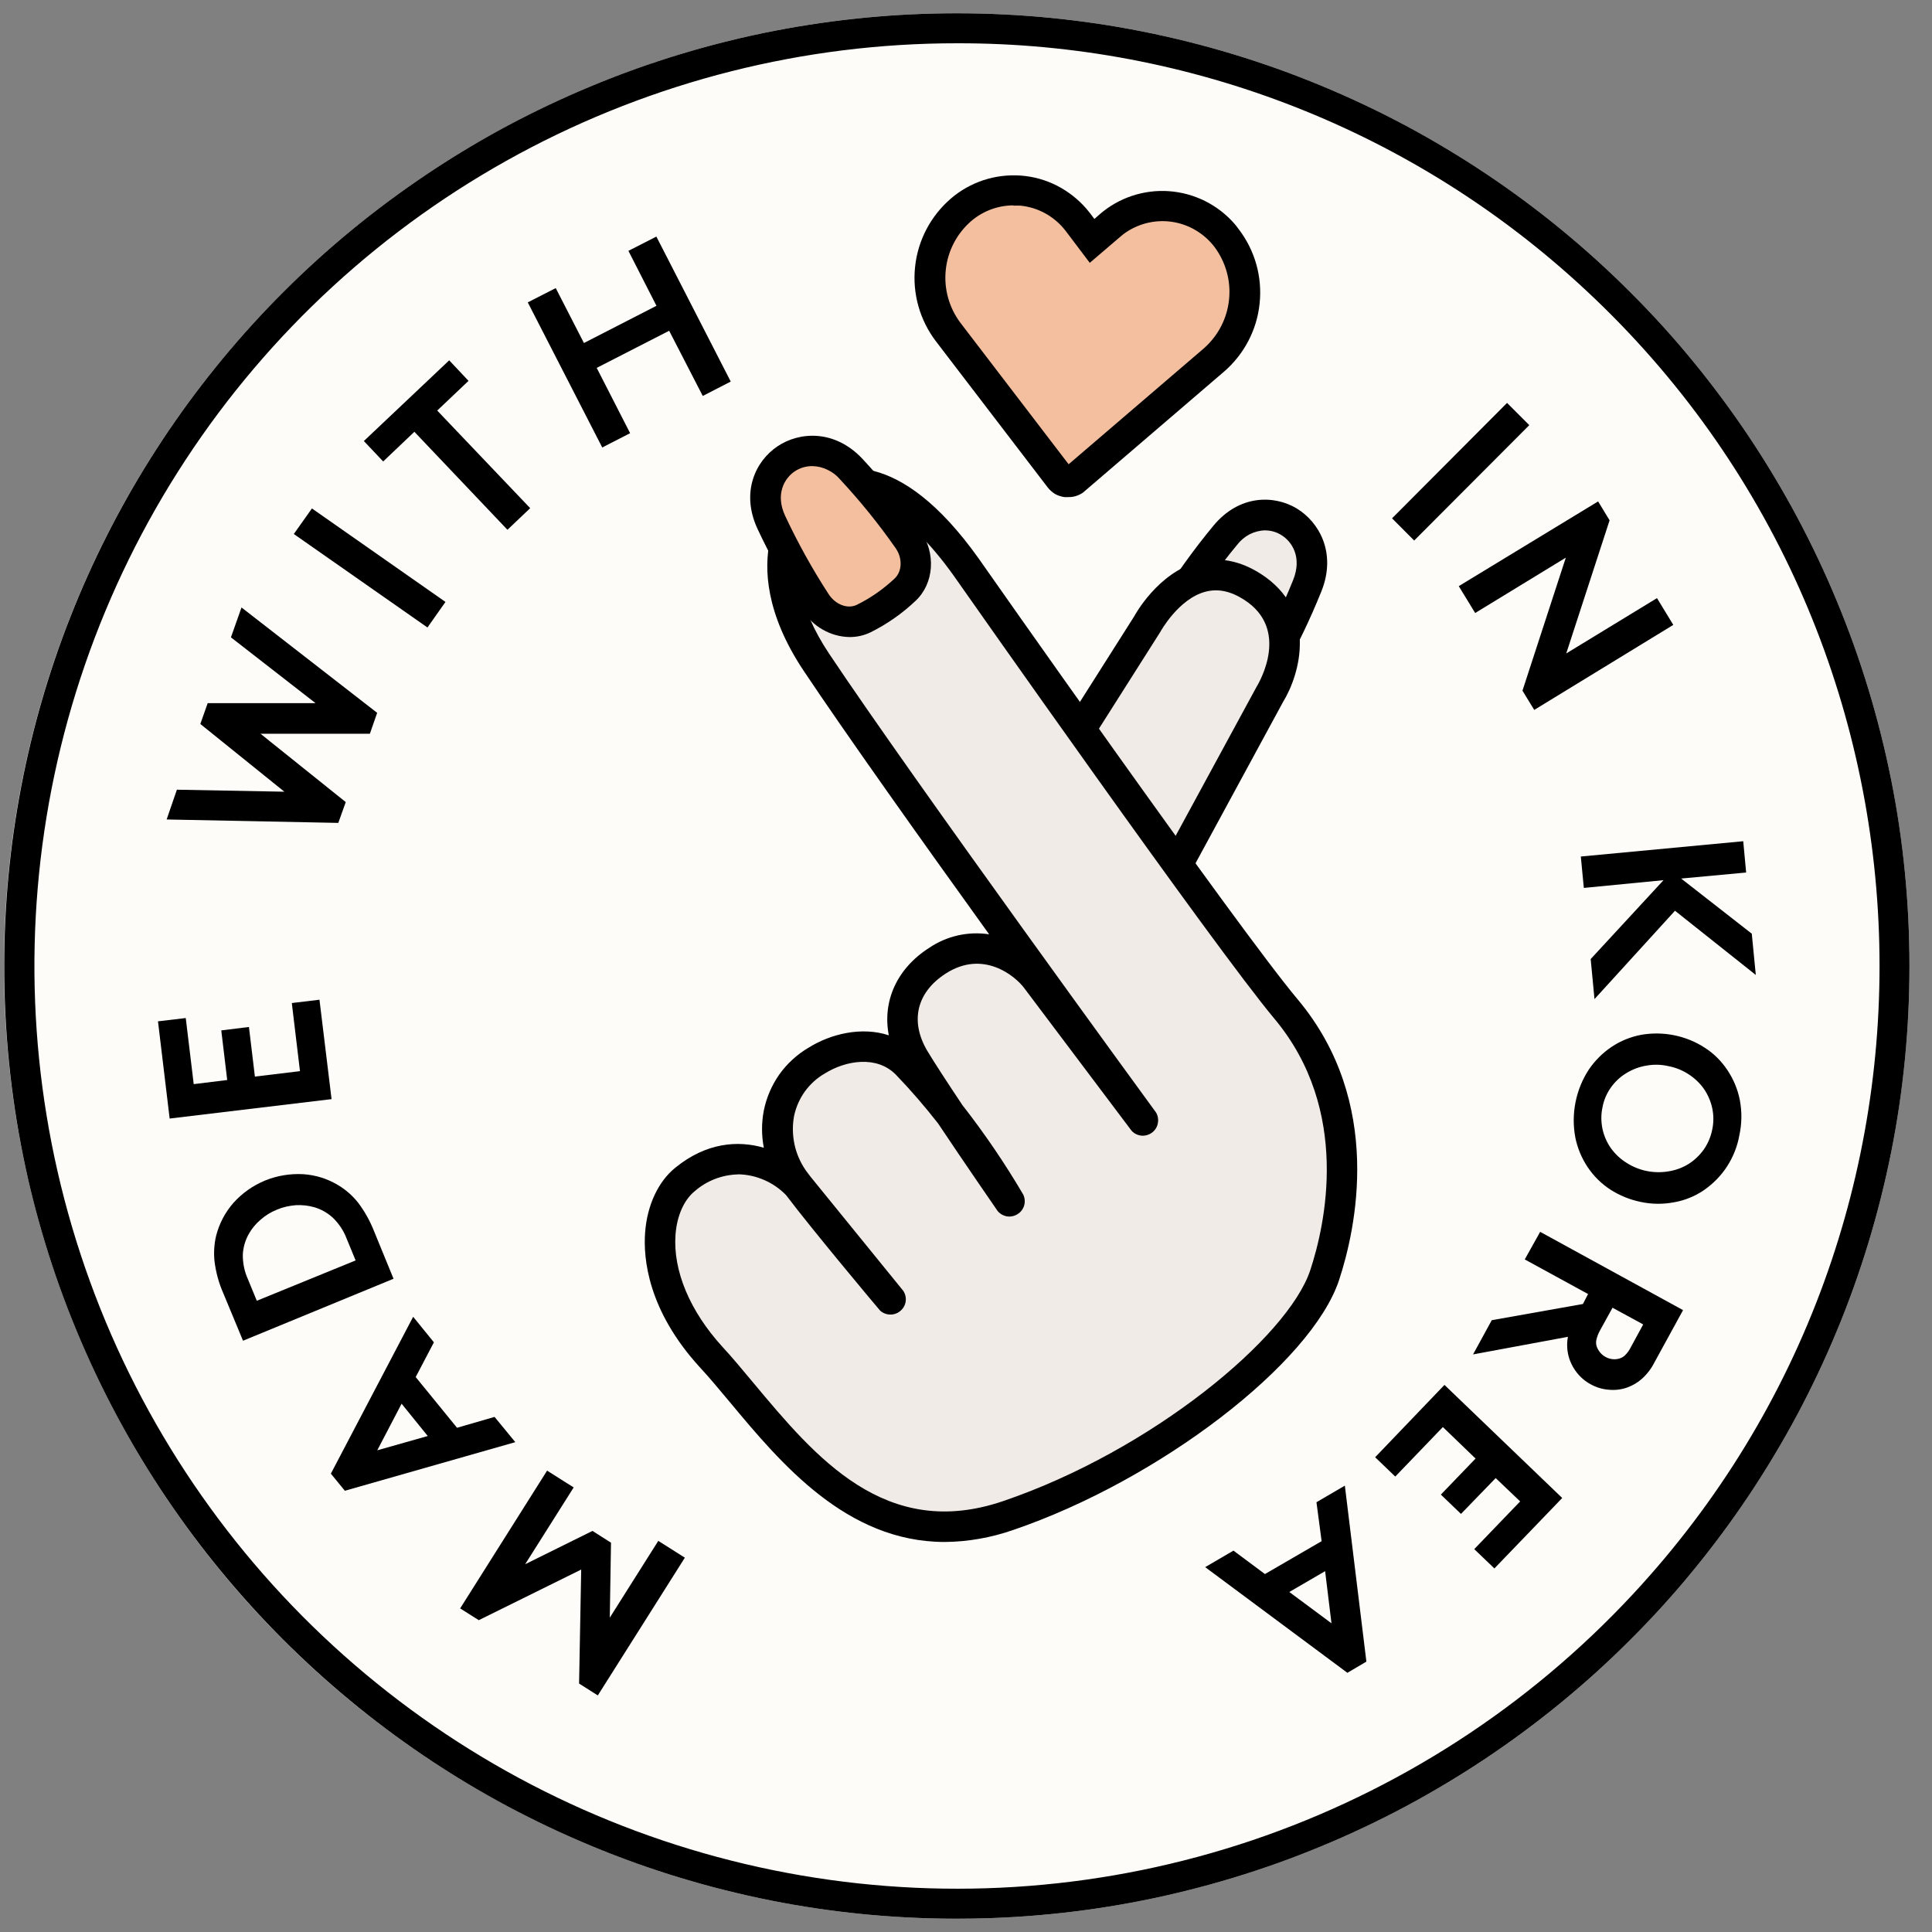 <svg version="1.0" preserveAspectRatio="xMidYMid meet" height="100" viewBox="0 0 75 75" zoomAndPan="magnify" width="100" xmlns:xlink="http://www.w3.org/1999/xlink" xmlns="http://www.w3.org/2000/svg"><rect x="0" y="0" width="75" height="75" fill="#808080" stroke="none"/><defs><clipPath id="170159d970"><path clip-rule="nonzero" d="M 24.262 8.855 L 28 8.855 L 28 14.742 L 24.262 14.742 Z M 24.262 8.855"></path></clipPath><clipPath id="cbde48eb94"><path clip-rule="nonzero" d="M 25.035 9.328 C 25.859 10.441 26.789 11.895 26.836 12.434 C 26.852 12.676 26.762 12.871 26.656 12.977 C 26.566 13.066 26.414 13.078 26.309 13.078 C 26.191 13.066 26.102 13.051 25.98 12.93 C 25.621 12.523 24.797 10.066 24.797 9.449 C 24.797 9.238 24.855 9.105 24.945 9.016 C 25.02 8.926 25.172 8.879 25.273 8.863 C 25.379 8.863 25.5 8.91 25.621 8.984 C 25.801 9.105 25.996 9.301 26.203 9.613 C 26.625 10.23 27.344 11.926 27.645 12.676 C 27.797 13.078 27.914 13.336 27.961 13.637 C 27.988 13.906 28.02 14.191 27.93 14.387 C 27.871 14.535 27.719 14.672 27.586 14.715 C 27.449 14.746 27.227 14.684 27.121 14.609 C 27.031 14.551 26.969 14.445 26.953 14.324 C 26.941 14.203 26.984 13.965 27.09 13.875 C 27.18 13.77 27.391 13.695 27.539 13.711 C 27.676 13.738 27.855 13.875 27.914 14.012 C 27.977 14.129 27.945 14.371 27.887 14.488 C 27.84 14.578 27.75 14.656 27.645 14.699 C 27.512 14.73 27.285 14.699 27.164 14.641 C 27.074 14.594 27.031 14.52 26.969 14.387 C 26.836 14.102 26.836 13.453 26.641 12.898 C 26.387 12.137 25.785 10.922 25.41 10.305 C 25.184 9.93 24.824 9.703 24.797 9.449 C 24.781 9.27 24.914 9.031 25.035 8.941 C 25.156 8.863 25.363 8.852 25.516 8.926 C 25.727 9.031 25.875 9.406 26.055 9.797 C 26.34 10.441 26.863 12.074 26.852 12.555 C 26.852 12.719 26.805 12.809 26.746 12.898 C 26.672 12.977 26.551 13.066 26.43 13.078 C 26.281 13.078 26.039 12.977 25.906 12.824 C 25.738 12.629 25.738 12.285 25.559 11.941 C 25.273 11.371 24.328 10.273 24.27 9.797 C 24.238 9.57 24.328 9.391 24.422 9.285 C 24.496 9.211 24.629 9.18 24.734 9.195 C 24.84 9.195 25.035 9.328 25.035 9.328"></path></clipPath><clipPath id="8c376c4455"><path clip-rule="nonzero" d="M 2.805 4.051 L 71.117 4.051 L 71.117 67.719 L 2.805 67.719 Z M 2.805 4.051"></path></clipPath><clipPath id="e3d96596f0"><path clip-rule="nonzero" d="M 2.805 40.875 C 3.613 32.953 4.172 31.051 4.77 29.191 C 5.371 27.328 6.031 25.426 6.914 23.699 C 7.801 22.02 8.969 20.52 10.078 18.945 C 11.203 17.324 12.211 15.512 13.605 14.129 C 15.016 12.766 16.785 11.762 18.496 10.695 C 20.281 9.586 22.875 8.355 24.105 7.664 C 24.703 7.32 25.004 7.109 25.441 6.887 C 25.859 6.66 26.266 6.449 26.699 6.316 C 27.121 6.18 27.602 6.09 28.035 6.059 C 28.441 6.031 28.695 6.195 29.203 6.121 C 30.359 5.953 32.762 4.469 34.621 4.199 C 36.48 3.914 38.445 4.184 40.395 4.426 C 42.422 4.664 44.625 5.07 46.559 5.684 C 48.391 6.27 50.023 7.141 51.719 7.98 C 53.445 8.836 55.262 9.66 56.82 10.801 C 58.379 11.926 59.789 13.336 61.078 14.805 C 62.355 16.273 63.465 17.926 64.484 19.59 C 65.52 21.285 66.391 23.086 67.246 24.898 C 68.102 26.746 69 28.68 69.602 30.602 C 70.184 32.43 70.621 34.273 70.844 36.148 C 71.07 38.039 71.023 39.988 70.965 41.895 C 70.906 43.801 70.828 45.703 70.453 47.609 C 70.078 49.59 69.539 51.766 68.641 53.566 C 67.785 55.273 66.555 56.762 65.297 58.172 C 64.004 59.594 62.445 60.824 60.961 62.07 C 59.461 63.328 58.094 64.922 56.34 65.715 C 54.555 66.512 52.32 66.797 50.34 66.824 C 48.422 66.84 46.547 66.164 44.625 65.91 C 42.703 65.656 40.453 65.984 38.789 65.281 C 37.23 64.637 36.27 62.129 34.859 62.039 C 33.344 61.934 31.711 64.172 29.984 65.086 C 28.215 66.031 26.34 67.41 24.328 67.59 C 22.215 67.801 19.516 66.898 17.551 66.016 C 15.781 65.203 14.387 63.945 12.961 62.715 C 11.52 61.469 10.051 60.211 8.969 58.605 C 7.844 56.91 7.305 54.629 6.465 52.754 C 5.672 50.984 4.664 49.484 4.066 47.625 C 3.406 45.57 2.805 40.875 2.805 40.875 M 15.93 40.785 C 18 48.57 19.215 50.641 20.34 51.824 C 21.148 52.695 21.988 53.566 22.934 53.641 C 24 53.715 26.266 52.77 26.43 51.914 C 26.641 50.863 23.371 49.23 22.426 47.461 C 21.422 45.57 21.27 43.094 20.762 40.844 C 20.234 38.504 19.664 35.953 19.352 33.676 C 19.066 31.621 19.199 27.824 18.871 27.781 C 18.691 27.75 18.434 28.711 18.164 29.43 C 17.684 30.703 16.68 32.984 16.305 34.875 C 15.93 36.781 15.93 40.785 15.93 40.785"></path></clipPath><clipPath id="4066861b69"><path clip-rule="nonzero" d="M 18.121 44.102 L 32.742 44.102 L 32.742 56.234 L 18.121 56.234 Z M 18.121 44.102"></path></clipPath><clipPath id="311d18f474"><path clip-rule="nonzero" d="M 25.859 56.055 C 21.914 55.172 21.406 55.004 20.879 54.691 C 20.371 54.375 19.875 53.953 19.484 53.488 C 19.094 53.023 18.766 52.469 18.539 51.898 C 18.316 51.344 18.18 50.715 18.148 50.102 C 18.121 49.5 18.195 48.855 18.359 48.27 C 18.523 47.684 18.797 47.102 19.141 46.605 C 19.484 46.109 19.922 45.645 20.414 45.27 C 20.895 44.91 21.465 44.609 22.035 44.414 C 22.621 44.219 23.25 44.129 23.863 44.129 C 24.465 44.129 25.109 44.234 25.68 44.43 C 26.25 44.625 26.82 44.941 27.301 45.301 C 27.781 45.676 28.23 46.141 28.559 46.648 C 28.906 47.145 29.176 47.73 29.324 48.316 C 29.488 48.898 29.551 49.547 29.52 50.145 C 29.488 50.762 29.34 51.391 29.113 51.945 C 28.891 52.516 28.559 53.07 28.156 53.52 C 27.766 53.984 27.27 54.406 26.762 54.703 C 26.234 55.02 25.637 55.262 25.035 55.379 C 24.449 55.516 23.805 55.547 23.203 55.469 C 22.59 55.41 21.977 55.23 21.422 54.977 C 20.879 54.719 20.34 54.359 19.906 53.941 C 19.469 53.52 19.078 52.996 18.797 52.469 C 18.512 51.93 18.316 51.316 18.211 50.715 C 18.121 50.113 18.121 49.469 18.227 48.871 C 18.328 48.27 18.539 47.672 18.824 47.129 C 19.109 46.605 19.5 46.078 19.934 45.676 C 20.387 45.254 20.926 44.895 21.465 44.641 C 22.02 44.387 22.648 44.219 23.25 44.16 C 23.852 44.102 24.391 44.16 25.078 44.266 C 26.023 44.398 27.496 44.789 28.336 45.047 C 28.859 45.195 29.203 45.301 29.609 45.496 C 30.016 45.691 30.406 45.961 30.75 46.246 C 31.094 46.531 31.41 46.875 31.68 47.25 C 31.934 47.609 32.16 48.016 32.324 48.434 C 32.504 48.855 32.625 49.305 32.684 49.754 C 32.746 50.203 32.762 50.672 32.715 51.121 C 32.672 51.555 32.566 52.02 32.414 52.441 C 32.266 52.859 32.055 53.281 31.816 53.656 C 31.559 54.031 31.262 54.391 30.93 54.703 C 30.602 55.004 30.211 55.273 29.82 55.5 C 29.43 55.711 28.996 55.891 28.559 56.012 C 28.125 56.113 27.66 56.191 27.211 56.191 C 26.762 56.203 25.859 56.055 25.859 56.055"></path></clipPath><clipPath id="9de15c33f7"><path clip-rule="nonzero" d="M 0.152 37.5 C 0.152 35.07 0.391 32.668 0.863 30.285 C 1.34 27.902 2.039 25.59 2.969 23.348 C 3.898 21.102 5.039 18.973 6.387 16.953 C 7.738 14.934 9.27 13.062 10.988 11.348 C 12.703 9.629 14.574 8.098 16.594 6.746 C 18.609 5.398 20.742 4.258 22.988 3.328 C 25.23 2.398 27.543 1.699 29.926 1.223 C 32.305 0.75 34.711 0.516 37.141 0.516 C 39.57 0.516 41.973 0.75 44.355 1.223 C 46.738 1.699 49.051 2.398 51.293 3.328 C 53.539 4.258 55.668 5.398 57.688 6.746 C 59.707 8.098 61.578 9.629 63.293 11.348 C 65.012 13.062 66.543 14.934 67.895 16.953 C 69.242 18.973 70.383 21.102 71.312 23.348 C 72.242 25.59 72.941 27.902 73.418 30.285 C 73.891 32.668 74.125 35.07 74.125 37.5 C 74.125 39.93 73.891 42.332 73.418 44.715 C 72.941 47.098 72.242 49.41 71.312 51.652 C 70.383 53.898 69.242 56.027 67.895 58.047 C 66.543 60.066 65.012 61.938 63.293 63.652 C 61.578 65.371 59.707 66.902 57.688 68.254 C 55.668 69.602 53.539 70.742 51.293 71.672 C 49.051 72.602 46.738 73.301 44.355 73.777 C 41.973 74.25 39.57 74.484 37.141 74.484 C 34.711 74.484 32.305 74.25 29.926 73.777 C 27.543 73.301 25.23 72.602 22.988 71.672 C 20.742 70.742 18.609 69.602 16.594 68.254 C 14.574 66.902 12.703 65.371 10.988 63.652 C 9.27 61.938 7.738 60.066 6.387 58.047 C 5.039 56.027 3.898 53.898 2.969 51.652 C 2.039 49.41 1.34 47.098 0.863 44.715 C 0.391 42.332 0.152 39.93 0.152 37.5 Z M 0.152 37.5"></path></clipPath><clipPath id="89cf02eb0a"><path clip-rule="nonzero" d="M 17 57 L 27 57 L 27 66 L 17 66 Z M 17 57"></path></clipPath><clipPath id="60fbac7e45"><path clip-rule="nonzero" d="M 0.152 37.5 C 0.152 35.07 0.391 32.668 0.863 30.285 C 1.34 27.902 2.039 25.59 2.969 23.348 C 3.898 21.102 5.039 18.973 6.387 16.953 C 7.738 14.934 9.27 13.062 10.988 11.348 C 12.703 9.629 14.574 8.098 16.594 6.746 C 18.609 5.398 20.742 4.258 22.988 3.328 C 25.23 2.398 27.543 1.699 29.926 1.223 C 32.305 0.75 34.711 0.516 37.141 0.516 C 39.57 0.516 41.973 0.75 44.355 1.223 C 46.738 1.699 49.051 2.398 51.293 3.328 C 53.539 4.258 55.668 5.398 57.688 6.746 C 59.707 8.098 61.578 9.629 63.293 11.348 C 65.012 13.062 66.543 14.934 67.895 16.953 C 69.242 18.973 70.383 21.102 71.312 23.348 C 72.242 25.59 72.941 27.902 73.418 30.285 C 73.891 32.668 74.125 35.07 74.125 37.5 C 74.125 39.93 73.891 42.332 73.418 44.715 C 72.941 47.098 72.242 49.41 71.312 51.652 C 70.383 53.898 69.242 56.027 67.895 58.047 C 66.543 60.066 65.012 61.938 63.293 63.652 C 61.578 65.371 59.707 66.902 57.688 68.254 C 55.668 69.602 53.539 70.742 51.293 71.672 C 49.051 72.602 46.738 73.301 44.355 73.777 C 41.973 74.25 39.57 74.484 37.141 74.484 C 34.711 74.484 32.305 74.25 29.926 73.777 C 27.543 73.301 25.23 72.602 22.988 71.672 C 20.742 70.742 18.609 69.602 16.594 68.254 C 14.574 66.902 12.703 65.371 10.988 63.652 C 9.27 61.938 7.738 60.066 6.387 58.047 C 5.039 56.027 3.898 53.898 2.969 51.652 C 2.039 49.41 1.34 47.098 0.863 44.715 C 0.391 42.332 0.152 39.93 0.152 37.5 Z M 0.152 37.5"></path></clipPath><clipPath id="3dc953332d"><path clip-rule="nonzero" d="M 12 51 L 21 51 L 21 58 L 12 58 Z M 12 51"></path></clipPath><clipPath id="e4b01debd2"><path clip-rule="nonzero" d="M 0.152 37.5 C 0.152 35.07 0.391 32.668 0.863 30.285 C 1.34 27.902 2.039 25.59 2.969 23.348 C 3.898 21.102 5.039 18.973 6.387 16.953 C 7.738 14.934 9.27 13.062 10.988 11.348 C 12.703 9.629 14.574 8.098 16.594 6.746 C 18.609 5.398 20.742 4.258 22.988 3.328 C 25.23 2.398 27.543 1.699 29.926 1.223 C 32.305 0.75 34.711 0.516 37.141 0.516 C 39.57 0.516 41.973 0.75 44.355 1.223 C 46.738 1.699 49.051 2.398 51.293 3.328 C 53.539 4.258 55.668 5.398 57.688 6.746 C 59.707 8.098 61.578 9.629 63.293 11.348 C 65.012 13.062 66.543 14.934 67.895 16.953 C 69.242 18.973 70.383 21.102 71.312 23.348 C 72.242 25.59 72.941 27.902 73.418 30.285 C 73.891 32.668 74.125 35.07 74.125 37.5 C 74.125 39.93 73.891 42.332 73.418 44.715 C 72.941 47.098 72.242 49.41 71.312 51.652 C 70.383 53.898 69.242 56.027 67.895 58.047 C 66.543 60.066 65.012 61.938 63.293 63.652 C 61.578 65.371 59.707 66.902 57.688 68.254 C 55.668 69.602 53.539 70.742 51.293 71.672 C 49.051 72.602 46.738 73.301 44.355 73.777 C 41.973 74.25 39.57 74.484 37.141 74.484 C 34.711 74.484 32.305 74.25 29.926 73.777 C 27.543 73.301 25.23 72.602 22.988 71.672 C 20.742 70.742 18.609 69.602 16.594 68.254 C 14.574 66.902 12.703 65.371 10.988 63.652 C 9.27 61.938 7.738 60.066 6.387 58.047 C 5.039 56.027 3.898 53.898 2.969 51.652 C 2.039 49.41 1.34 47.098 0.863 44.715 C 0.391 42.332 0.152 39.93 0.152 37.5 Z M 0.152 37.5"></path></clipPath><clipPath id="57a4dca7cb"><path clip-rule="nonzero" d="M 8 45 L 16 45 L 16 53 L 8 53 Z M 8 45"></path></clipPath><clipPath id="42e70053b2"><path clip-rule="nonzero" d="M 0.152 37.5 C 0.152 35.07 0.391 32.668 0.863 30.285 C 1.34 27.902 2.039 25.59 2.969 23.348 C 3.898 21.102 5.039 18.973 6.387 16.953 C 7.738 14.934 9.27 13.062 10.988 11.348 C 12.703 9.629 14.574 8.098 16.594 6.746 C 18.609 5.398 20.742 4.258 22.988 3.328 C 25.23 2.398 27.543 1.699 29.926 1.223 C 32.305 0.75 34.711 0.516 37.141 0.516 C 39.57 0.516 41.973 0.75 44.355 1.223 C 46.738 1.699 49.051 2.398 51.293 3.328 C 53.539 4.258 55.668 5.398 57.688 6.746 C 59.707 8.098 61.578 9.629 63.293 11.348 C 65.012 13.062 66.543 14.934 67.895 16.953 C 69.242 18.973 70.383 21.102 71.312 23.348 C 72.242 25.59 72.941 27.902 73.418 30.285 C 73.891 32.668 74.125 35.07 74.125 37.5 C 74.125 39.93 73.891 42.332 73.418 44.715 C 72.941 47.098 72.242 49.41 71.312 51.652 C 70.383 53.898 69.242 56.027 67.895 58.047 C 66.543 60.066 65.012 61.938 63.293 63.652 C 61.578 65.371 59.707 66.902 57.688 68.254 C 55.668 69.602 53.539 70.742 51.293 71.672 C 49.051 72.602 46.738 73.301 44.355 73.777 C 41.973 74.25 39.57 74.484 37.141 74.484 C 34.711 74.484 32.305 74.25 29.926 73.777 C 27.543 73.301 25.23 72.602 22.988 71.672 C 20.742 70.742 18.609 69.602 16.594 68.254 C 14.574 66.902 12.703 65.371 10.988 63.652 C 9.27 61.938 7.738 60.066 6.387 58.047 C 5.039 56.027 3.898 53.898 2.969 51.652 C 2.039 49.41 1.34 47.098 0.863 44.715 C 0.391 42.332 0.152 39.93 0.152 37.5 Z M 0.152 37.5"></path></clipPath><clipPath id="53ec012a48"><path clip-rule="nonzero" d="M 6 38 L 13 38 L 13 44 L 6 44 Z M 6 38"></path></clipPath><clipPath id="bc4c089fe1"><path clip-rule="nonzero" d="M 0.152 37.5 C 0.152 35.07 0.391 32.668 0.863 30.285 C 1.34 27.902 2.039 25.59 2.969 23.348 C 3.898 21.102 5.039 18.973 6.387 16.953 C 7.738 14.934 9.27 13.062 10.988 11.348 C 12.703 9.629 14.574 8.098 16.594 6.746 C 18.609 5.398 20.742 4.258 22.988 3.328 C 25.23 2.398 27.543 1.699 29.926 1.223 C 32.305 0.75 34.711 0.516 37.141 0.516 C 39.57 0.516 41.973 0.75 44.355 1.223 C 46.738 1.699 49.051 2.398 51.293 3.328 C 53.539 4.258 55.668 5.398 57.688 6.746 C 59.707 8.098 61.578 9.629 63.293 11.348 C 65.012 13.062 66.543 14.934 67.895 16.953 C 69.242 18.973 70.383 21.102 71.312 23.348 C 72.242 25.59 72.941 27.902 73.418 30.285 C 73.891 32.668 74.125 35.07 74.125 37.5 C 74.125 39.93 73.891 42.332 73.418 44.715 C 72.941 47.098 72.242 49.41 71.312 51.652 C 70.383 53.898 69.242 56.027 67.895 58.047 C 66.543 60.066 65.012 61.938 63.293 63.652 C 61.578 65.371 59.707 66.902 57.688 68.254 C 55.668 69.602 53.539 70.742 51.293 71.672 C 49.051 72.602 46.738 73.301 44.355 73.777 C 41.973 74.25 39.57 74.484 37.141 74.484 C 34.711 74.484 32.305 74.25 29.926 73.777 C 27.543 73.301 25.23 72.602 22.988 71.672 C 20.742 70.742 18.609 69.602 16.594 68.254 C 14.574 66.902 12.703 65.371 10.988 63.652 C 9.27 61.938 7.738 60.066 6.387 58.047 C 5.039 56.027 3.898 53.898 2.969 51.652 C 2.039 49.41 1.34 47.098 0.863 44.715 C 0.391 42.332 0.152 39.93 0.152 37.5 Z M 0.152 37.5"></path></clipPath><clipPath id="681cbb3122"><path clip-rule="nonzero" d="M 6 23 L 15 23 L 15 32 L 6 32 Z M 6 23"></path></clipPath><clipPath id="1ac38542af"><path clip-rule="nonzero" d="M 0.152 37.5 C 0.152 35.07 0.391 32.668 0.863 30.285 C 1.34 27.902 2.039 25.59 2.969 23.348 C 3.898 21.102 5.039 18.973 6.387 16.953 C 7.738 14.934 9.27 13.062 10.988 11.348 C 12.703 9.629 14.574 8.098 16.594 6.746 C 18.609 5.398 20.742 4.258 22.988 3.328 C 25.23 2.398 27.543 1.699 29.926 1.223 C 32.305 0.75 34.711 0.516 37.141 0.516 C 39.57 0.516 41.973 0.75 44.355 1.223 C 46.738 1.699 49.051 2.398 51.293 3.328 C 53.539 4.258 55.668 5.398 57.688 6.746 C 59.707 8.098 61.578 9.629 63.293 11.348 C 65.012 13.062 66.543 14.934 67.895 16.953 C 69.242 18.973 70.383 21.102 71.312 23.348 C 72.242 25.59 72.941 27.902 73.418 30.285 C 73.891 32.668 74.125 35.07 74.125 37.5 C 74.125 39.93 73.891 42.332 73.418 44.715 C 72.941 47.098 72.242 49.41 71.312 51.652 C 70.383 53.898 69.242 56.027 67.895 58.047 C 66.543 60.066 65.012 61.938 63.293 63.652 C 61.578 65.371 59.707 66.902 57.688 68.254 C 55.668 69.602 53.539 70.742 51.293 71.672 C 49.051 72.602 46.738 73.301 44.355 73.777 C 41.973 74.25 39.57 74.484 37.141 74.484 C 34.711 74.484 32.305 74.25 29.926 73.777 C 27.543 73.301 25.23 72.602 22.988 71.672 C 20.742 70.742 18.609 69.602 16.594 68.254 C 14.574 66.902 12.703 65.371 10.988 63.652 C 9.27 61.938 7.738 60.066 6.387 58.047 C 5.039 56.027 3.898 53.898 2.969 51.652 C 2.039 49.41 1.34 47.098 0.863 44.715 C 0.391 42.332 0.152 39.93 0.152 37.5 Z M 0.152 37.5"></path></clipPath><clipPath id="13cf580b7f"><path clip-rule="nonzero" d="M 11 19 L 18 19 L 18 25 L 11 25 Z M 11 19"></path></clipPath><clipPath id="501bf33c9c"><path clip-rule="nonzero" d="M 0.152 37.5 C 0.152 35.07 0.391 32.668 0.863 30.285 C 1.34 27.902 2.039 25.59 2.969 23.348 C 3.898 21.102 5.039 18.973 6.387 16.953 C 7.738 14.934 9.27 13.062 10.988 11.348 C 12.703 9.629 14.574 8.098 16.594 6.746 C 18.609 5.398 20.742 4.258 22.988 3.328 C 25.23 2.398 27.543 1.699 29.926 1.223 C 32.305 0.75 34.711 0.516 37.141 0.516 C 39.57 0.516 41.973 0.75 44.355 1.223 C 46.738 1.699 49.051 2.398 51.293 3.328 C 53.539 4.258 55.668 5.398 57.688 6.746 C 59.707 8.098 61.578 9.629 63.293 11.348 C 65.012 13.062 66.543 14.934 67.895 16.953 C 69.242 18.973 70.383 21.102 71.312 23.348 C 72.242 25.59 72.941 27.902 73.418 30.285 C 73.891 32.668 74.125 35.07 74.125 37.5 C 74.125 39.93 73.891 42.332 73.418 44.715 C 72.941 47.098 72.242 49.41 71.312 51.652 C 70.383 53.898 69.242 56.027 67.895 58.047 C 66.543 60.066 65.012 61.938 63.293 63.652 C 61.578 65.371 59.707 66.902 57.688 68.254 C 55.668 69.602 53.539 70.742 51.293 71.672 C 49.051 72.602 46.738 73.301 44.355 73.777 C 41.973 74.25 39.57 74.484 37.141 74.484 C 34.711 74.484 32.305 74.25 29.926 73.777 C 27.543 73.301 25.23 72.602 22.988 71.672 C 20.742 70.742 18.609 69.602 16.594 68.254 C 14.574 66.902 12.703 65.371 10.988 63.652 C 9.27 61.938 7.738 60.066 6.387 58.047 C 5.039 56.027 3.898 53.898 2.969 51.652 C 2.039 49.41 1.34 47.098 0.863 44.715 C 0.391 42.332 0.152 39.93 0.152 37.5 Z M 0.152 37.5"></path></clipPath><clipPath id="bc161c3c59"><path clip-rule="nonzero" d="M 14 13 L 21 13 L 21 21 L 14 21 Z M 14 13"></path></clipPath><clipPath id="77813d9d6e"><path clip-rule="nonzero" d="M 0.152 37.5 C 0.152 35.07 0.391 32.668 0.863 30.285 C 1.34 27.902 2.039 25.59 2.969 23.348 C 3.898 21.102 5.039 18.973 6.387 16.953 C 7.738 14.934 9.27 13.062 10.988 11.348 C 12.703 9.629 14.574 8.098 16.594 6.746 C 18.609 5.398 20.742 4.258 22.988 3.328 C 25.23 2.398 27.543 1.699 29.926 1.223 C 32.305 0.75 34.711 0.516 37.141 0.516 C 39.57 0.516 41.973 0.75 44.355 1.223 C 46.738 1.699 49.051 2.398 51.293 3.328 C 53.539 4.258 55.668 5.398 57.688 6.746 C 59.707 8.098 61.578 9.629 63.293 11.348 C 65.012 13.062 66.543 14.934 67.895 16.953 C 69.242 18.973 70.383 21.102 71.312 23.348 C 72.242 25.59 72.941 27.902 73.418 30.285 C 73.891 32.668 74.125 35.07 74.125 37.5 C 74.125 39.93 73.891 42.332 73.418 44.715 C 72.941 47.098 72.242 49.41 71.312 51.652 C 70.383 53.898 69.242 56.027 67.895 58.047 C 66.543 60.066 65.012 61.938 63.293 63.652 C 61.578 65.371 59.707 66.902 57.688 68.254 C 55.668 69.602 53.539 70.742 51.293 71.672 C 49.051 72.602 46.738 73.301 44.355 73.777 C 41.973 74.25 39.57 74.484 37.141 74.484 C 34.711 74.484 32.305 74.25 29.926 73.777 C 27.543 73.301 25.23 72.602 22.988 71.672 C 20.742 70.742 18.609 69.602 16.594 68.254 C 14.574 66.902 12.703 65.371 10.988 63.652 C 9.27 61.938 7.738 60.066 6.387 58.047 C 5.039 56.027 3.898 53.898 2.969 51.652 C 2.039 49.41 1.34 47.098 0.863 44.715 C 0.391 42.332 0.152 39.93 0.152 37.5 Z M 0.152 37.5"></path></clipPath><clipPath id="5693193ad7"><path clip-rule="nonzero" d="M 20 9 L 29 9 L 29 18 L 20 18 Z M 20 9"></path></clipPath><clipPath id="bc3085a4a1"><path clip-rule="nonzero" d="M 0.152 37.5 C 0.152 35.07 0.391 32.668 0.863 30.285 C 1.34 27.902 2.039 25.59 2.969 23.348 C 3.898 21.102 5.039 18.973 6.387 16.953 C 7.738 14.934 9.27 13.062 10.988 11.348 C 12.703 9.629 14.574 8.098 16.594 6.746 C 18.609 5.398 20.742 4.258 22.988 3.328 C 25.23 2.398 27.543 1.699 29.926 1.223 C 32.305 0.75 34.711 0.516 37.141 0.516 C 39.57 0.516 41.973 0.75 44.355 1.223 C 46.738 1.699 49.051 2.398 51.293 3.328 C 53.539 4.258 55.668 5.398 57.688 6.746 C 59.707 8.098 61.578 9.629 63.293 11.348 C 65.012 13.062 66.543 14.934 67.895 16.953 C 69.242 18.973 70.383 21.102 71.312 23.348 C 72.242 25.59 72.941 27.902 73.418 30.285 C 73.891 32.668 74.125 35.07 74.125 37.5 C 74.125 39.93 73.891 42.332 73.418 44.715 C 72.941 47.098 72.242 49.41 71.312 51.652 C 70.383 53.898 69.242 56.027 67.895 58.047 C 66.543 60.066 65.012 61.938 63.293 63.652 C 61.578 65.371 59.707 66.902 57.688 68.254 C 55.668 69.602 53.539 70.742 51.293 71.672 C 49.051 72.602 46.738 73.301 44.355 73.777 C 41.973 74.25 39.57 74.484 37.141 74.484 C 34.711 74.484 32.305 74.25 29.926 73.777 C 27.543 73.301 25.23 72.602 22.988 71.672 C 20.742 70.742 18.609 69.602 16.594 68.254 C 14.574 66.902 12.703 65.371 10.988 63.652 C 9.27 61.938 7.738 60.066 6.387 58.047 C 5.039 56.027 3.898 53.898 2.969 51.652 C 2.039 49.41 1.34 47.098 0.863 44.715 C 0.391 42.332 0.152 39.93 0.152 37.5 Z M 0.152 37.5"></path></clipPath><clipPath id="d0d300dfc9"><path clip-rule="nonzero" d="M 54 15 L 60 15 L 60 21 L 54 21 Z M 54 15"></path></clipPath><clipPath id="debcce589e"><path clip-rule="nonzero" d="M 0.152 37.5 C 0.152 35.07 0.391 32.668 0.863 30.285 C 1.34 27.902 2.039 25.59 2.969 23.348 C 3.898 21.102 5.039 18.973 6.387 16.953 C 7.738 14.934 9.27 13.062 10.988 11.348 C 12.703 9.629 14.574 8.098 16.594 6.746 C 18.609 5.398 20.742 4.258 22.988 3.328 C 25.23 2.398 27.543 1.699 29.926 1.223 C 32.305 0.75 34.711 0.516 37.141 0.516 C 39.57 0.516 41.973 0.75 44.355 1.223 C 46.738 1.699 49.051 2.398 51.293 3.328 C 53.539 4.258 55.668 5.398 57.688 6.746 C 59.707 8.098 61.578 9.629 63.293 11.348 C 65.012 13.062 66.543 14.934 67.895 16.953 C 69.242 18.973 70.383 21.102 71.312 23.348 C 72.242 25.59 72.941 27.902 73.418 30.285 C 73.891 32.668 74.125 35.07 74.125 37.5 C 74.125 39.93 73.891 42.332 73.418 44.715 C 72.941 47.098 72.242 49.41 71.312 51.652 C 70.383 53.898 69.242 56.027 67.895 58.047 C 66.543 60.066 65.012 61.938 63.293 63.652 C 61.578 65.371 59.707 66.902 57.688 68.254 C 55.668 69.602 53.539 70.742 51.293 71.672 C 49.051 72.602 46.738 73.301 44.355 73.777 C 41.973 74.25 39.57 74.484 37.141 74.484 C 34.711 74.484 32.305 74.25 29.926 73.777 C 27.543 73.301 25.23 72.602 22.988 71.672 C 20.742 70.742 18.609 69.602 16.594 68.254 C 14.574 66.902 12.703 65.371 10.988 63.652 C 9.27 61.938 7.738 60.066 6.387 58.047 C 5.039 56.027 3.898 53.898 2.969 51.652 C 2.039 49.41 1.34 47.098 0.863 44.715 C 0.391 42.332 0.152 39.93 0.152 37.5 Z M 0.152 37.5"></path></clipPath><clipPath id="dd14975fb8"><path clip-rule="nonzero" d="M 56 19 L 65 19 L 65 28 L 56 28 Z M 56 19"></path></clipPath><clipPath id="8bb2d6b0ad"><path clip-rule="nonzero" d="M 0.152 37.5 C 0.152 35.07 0.391 32.668 0.863 30.285 C 1.34 27.902 2.039 25.59 2.969 23.348 C 3.898 21.102 5.039 18.973 6.387 16.953 C 7.738 14.934 9.27 13.062 10.988 11.348 C 12.703 9.629 14.574 8.098 16.594 6.746 C 18.609 5.398 20.742 4.258 22.988 3.328 C 25.23 2.398 27.543 1.699 29.926 1.223 C 32.305 0.75 34.711 0.516 37.141 0.516 C 39.57 0.516 41.973 0.75 44.355 1.223 C 46.738 1.699 49.051 2.398 51.293 3.328 C 53.539 4.258 55.668 5.398 57.688 6.746 C 59.707 8.098 61.578 9.629 63.293 11.348 C 65.012 13.062 66.543 14.934 67.895 16.953 C 69.242 18.973 70.383 21.102 71.312 23.348 C 72.242 25.59 72.941 27.902 73.418 30.285 C 73.891 32.668 74.125 35.07 74.125 37.5 C 74.125 39.93 73.891 42.332 73.418 44.715 C 72.941 47.098 72.242 49.41 71.312 51.652 C 70.383 53.898 69.242 56.027 67.895 58.047 C 66.543 60.066 65.012 61.938 63.293 63.652 C 61.578 65.371 59.707 66.902 57.688 68.254 C 55.668 69.602 53.539 70.742 51.293 71.672 C 49.051 72.602 46.738 73.301 44.355 73.777 C 41.973 74.25 39.57 74.484 37.141 74.484 C 34.711 74.484 32.305 74.25 29.926 73.777 C 27.543 73.301 25.23 72.602 22.988 71.672 C 20.742 70.742 18.609 69.602 16.594 68.254 C 14.574 66.902 12.703 65.371 10.988 63.652 C 9.27 61.938 7.738 60.066 6.387 58.047 C 5.039 56.027 3.898 53.898 2.969 51.652 C 2.039 49.41 1.34 47.098 0.863 44.715 C 0.391 42.332 0.152 39.93 0.152 37.5 Z M 0.152 37.5"></path></clipPath><clipPath id="b381fc261d"><path clip-rule="nonzero" d="M 61 32 L 69 32 L 69 39 L 61 39 Z M 61 32"></path></clipPath><clipPath id="90d079f619"><path clip-rule="nonzero" d="M 0.152 37.5 C 0.152 35.07 0.391 32.668 0.863 30.285 C 1.34 27.902 2.039 25.59 2.969 23.348 C 3.898 21.102 5.039 18.973 6.387 16.953 C 7.738 14.934 9.27 13.062 10.988 11.348 C 12.703 9.629 14.574 8.098 16.594 6.746 C 18.609 5.398 20.742 4.258 22.988 3.328 C 25.23 2.398 27.543 1.699 29.926 1.223 C 32.305 0.75 34.711 0.516 37.141 0.516 C 39.57 0.516 41.973 0.75 44.355 1.223 C 46.738 1.699 49.051 2.398 51.293 3.328 C 53.539 4.258 55.668 5.398 57.688 6.746 C 59.707 8.098 61.578 9.629 63.293 11.348 C 65.012 13.062 66.543 14.934 67.895 16.953 C 69.242 18.973 70.383 21.102 71.312 23.348 C 72.242 25.59 72.941 27.902 73.418 30.285 C 73.891 32.668 74.125 35.07 74.125 37.5 C 74.125 39.93 73.891 42.332 73.418 44.715 C 72.941 47.098 72.242 49.41 71.312 51.652 C 70.383 53.898 69.242 56.027 67.895 58.047 C 66.543 60.066 65.012 61.938 63.293 63.652 C 61.578 65.371 59.707 66.902 57.688 68.254 C 55.668 69.602 53.539 70.742 51.293 71.672 C 49.051 72.602 46.738 73.301 44.355 73.777 C 41.973 74.25 39.57 74.484 37.141 74.484 C 34.711 74.484 32.305 74.25 29.926 73.777 C 27.543 73.301 25.23 72.602 22.988 71.672 C 20.742 70.742 18.609 69.602 16.594 68.254 C 14.574 66.902 12.703 65.371 10.988 63.652 C 9.27 61.938 7.738 60.066 6.387 58.047 C 5.039 56.027 3.898 53.898 2.969 51.652 C 2.039 49.41 1.34 47.098 0.863 44.715 C 0.391 42.332 0.152 39.93 0.152 37.5 Z M 0.152 37.5"></path></clipPath><clipPath id="5853093a4c"><path clip-rule="nonzero" d="M 61 40 L 68 40 L 68 47 L 61 47 Z M 61 40"></path></clipPath><clipPath id="597185ac05"><path clip-rule="nonzero" d="M 0.152 37.5 C 0.152 35.07 0.391 32.668 0.863 30.285 C 1.34 27.902 2.039 25.59 2.969 23.348 C 3.898 21.102 5.039 18.973 6.387 16.953 C 7.738 14.934 9.27 13.062 10.988 11.348 C 12.703 9.629 14.574 8.098 16.594 6.746 C 18.609 5.398 20.742 4.258 22.988 3.328 C 25.23 2.398 27.543 1.699 29.926 1.223 C 32.305 0.75 34.711 0.516 37.141 0.516 C 39.57 0.516 41.973 0.75 44.355 1.223 C 46.738 1.699 49.051 2.398 51.293 3.328 C 53.539 4.258 55.668 5.398 57.688 6.746 C 59.707 8.098 61.578 9.629 63.293 11.348 C 65.012 13.062 66.543 14.934 67.895 16.953 C 69.242 18.973 70.383 21.102 71.312 23.348 C 72.242 25.59 72.941 27.902 73.418 30.285 C 73.891 32.668 74.125 35.07 74.125 37.5 C 74.125 39.93 73.891 42.332 73.418 44.715 C 72.941 47.098 72.242 49.41 71.312 51.652 C 70.383 53.898 69.242 56.027 67.895 58.047 C 66.543 60.066 65.012 61.938 63.293 63.652 C 61.578 65.371 59.707 66.902 57.688 68.254 C 55.668 69.602 53.539 70.742 51.293 71.672 C 49.051 72.602 46.738 73.301 44.355 73.777 C 41.973 74.25 39.57 74.484 37.141 74.484 C 34.711 74.484 32.305 74.25 29.926 73.777 C 27.543 73.301 25.23 72.602 22.988 71.672 C 20.742 70.742 18.609 69.602 16.594 68.254 C 14.574 66.902 12.703 65.371 10.988 63.652 C 9.27 61.938 7.738 60.066 6.387 58.047 C 5.039 56.027 3.898 53.898 2.969 51.652 C 2.039 49.41 1.34 47.098 0.863 44.715 C 0.391 42.332 0.152 39.93 0.152 37.5 Z M 0.152 37.5"></path></clipPath><clipPath id="b36258617a"><path clip-rule="nonzero" d="M 57 47 L 66 47 L 66 54 L 57 54 Z M 57 47"></path></clipPath><clipPath id="d1462c7472"><path clip-rule="nonzero" d="M 0.152 37.5 C 0.152 35.07 0.391 32.668 0.863 30.285 C 1.34 27.902 2.039 25.59 2.969 23.348 C 3.898 21.102 5.039 18.973 6.387 16.953 C 7.738 14.934 9.27 13.062 10.988 11.348 C 12.703 9.629 14.574 8.098 16.594 6.746 C 18.609 5.398 20.742 4.258 22.988 3.328 C 25.23 2.398 27.543 1.699 29.926 1.223 C 32.305 0.75 34.711 0.516 37.141 0.516 C 39.57 0.516 41.973 0.75 44.355 1.223 C 46.738 1.699 49.051 2.398 51.293 3.328 C 53.539 4.258 55.668 5.398 57.688 6.746 C 59.707 8.098 61.578 9.629 63.293 11.348 C 65.012 13.062 66.543 14.934 67.895 16.953 C 69.242 18.973 70.383 21.102 71.312 23.348 C 72.242 25.59 72.941 27.902 73.418 30.285 C 73.891 32.668 74.125 35.07 74.125 37.5 C 74.125 39.93 73.891 42.332 73.418 44.715 C 72.941 47.098 72.242 49.41 71.312 51.652 C 70.383 53.898 69.242 56.027 67.895 58.047 C 66.543 60.066 65.012 61.938 63.293 63.652 C 61.578 65.371 59.707 66.902 57.688 68.254 C 55.668 69.602 53.539 70.742 51.293 71.672 C 49.051 72.602 46.738 73.301 44.355 73.777 C 41.973 74.25 39.57 74.484 37.141 74.484 C 34.711 74.484 32.305 74.25 29.926 73.777 C 27.543 73.301 25.23 72.602 22.988 71.672 C 20.742 70.742 18.609 69.602 16.594 68.254 C 14.574 66.902 12.703 65.371 10.988 63.652 C 9.27 61.938 7.738 60.066 6.387 58.047 C 5.039 56.027 3.898 53.898 2.969 51.652 C 2.039 49.41 1.34 47.098 0.863 44.715 C 0.391 42.332 0.152 39.93 0.152 37.5 Z M 0.152 37.5"></path></clipPath><clipPath id="b237c22603"><path clip-rule="nonzero" d="M 53 53 L 61 53 L 61 61 L 53 61 Z M 53 53"></path></clipPath><clipPath id="f3091a18d6"><path clip-rule="nonzero" d="M 0.152 37.5 C 0.152 35.07 0.391 32.668 0.863 30.285 C 1.34 27.902 2.039 25.59 2.969 23.348 C 3.898 21.102 5.039 18.973 6.387 16.953 C 7.738 14.934 9.27 13.062 10.988 11.348 C 12.703 9.629 14.574 8.098 16.594 6.746 C 18.609 5.398 20.742 4.258 22.988 3.328 C 25.23 2.398 27.543 1.699 29.926 1.223 C 32.305 0.75 34.711 0.516 37.141 0.516 C 39.57 0.516 41.973 0.75 44.355 1.223 C 46.738 1.699 49.051 2.398 51.293 3.328 C 53.539 4.258 55.668 5.398 57.688 6.746 C 59.707 8.098 61.578 9.629 63.293 11.348 C 65.012 13.062 66.543 14.934 67.895 16.953 C 69.242 18.973 70.383 21.102 71.312 23.348 C 72.242 25.59 72.941 27.902 73.418 30.285 C 73.891 32.668 74.125 35.07 74.125 37.5 C 74.125 39.93 73.891 42.332 73.418 44.715 C 72.941 47.098 72.242 49.41 71.312 51.652 C 70.383 53.898 69.242 56.027 67.895 58.047 C 66.543 60.066 65.012 61.938 63.293 63.652 C 61.578 65.371 59.707 66.902 57.688 68.254 C 55.668 69.602 53.539 70.742 51.293 71.672 C 49.051 72.602 46.738 73.301 44.355 73.777 C 41.973 74.25 39.57 74.484 37.141 74.484 C 34.711 74.484 32.305 74.25 29.926 73.777 C 27.543 73.301 25.23 72.602 22.988 71.672 C 20.742 70.742 18.609 69.602 16.594 68.254 C 14.574 66.902 12.703 65.371 10.988 63.652 C 9.27 61.938 7.738 60.066 6.387 58.047 C 5.039 56.027 3.898 53.898 2.969 51.652 C 2.039 49.41 1.34 47.098 0.863 44.715 C 0.391 42.332 0.152 39.93 0.152 37.5 Z M 0.152 37.5"></path></clipPath><clipPath id="802fcb8572"><path clip-rule="nonzero" d="M 46 57 L 54 57 L 54 65 L 46 65 Z M 46 57"></path></clipPath><clipPath id="d06425e74a"><path clip-rule="nonzero" d="M 0.152 37.5 C 0.152 35.07 0.391 32.668 0.863 30.285 C 1.34 27.902 2.039 25.59 2.969 23.348 C 3.898 21.102 5.039 18.973 6.387 16.953 C 7.738 14.934 9.27 13.062 10.988 11.348 C 12.703 9.629 14.574 8.098 16.594 6.746 C 18.609 5.398 20.742 4.258 22.988 3.328 C 25.23 2.398 27.543 1.699 29.926 1.223 C 32.305 0.75 34.711 0.516 37.141 0.516 C 39.57 0.516 41.973 0.75 44.355 1.223 C 46.738 1.699 49.051 2.398 51.293 3.328 C 53.539 4.258 55.668 5.398 57.688 6.746 C 59.707 8.098 61.578 9.629 63.293 11.348 C 65.012 13.062 66.543 14.934 67.895 16.953 C 69.242 18.973 70.383 21.102 71.312 23.348 C 72.242 25.59 72.941 27.902 73.418 30.285 C 73.891 32.668 74.125 35.07 74.125 37.5 C 74.125 39.93 73.891 42.332 73.418 44.715 C 72.941 47.098 72.242 49.41 71.312 51.652 C 70.383 53.898 69.242 56.027 67.895 58.047 C 66.543 60.066 65.012 61.938 63.293 63.652 C 61.578 65.371 59.707 66.902 57.688 68.254 C 55.668 69.602 53.539 70.742 51.293 71.672 C 49.051 72.602 46.738 73.301 44.355 73.777 C 41.973 74.25 39.57 74.484 37.141 74.484 C 34.711 74.484 32.305 74.25 29.926 73.777 C 27.543 73.301 25.23 72.602 22.988 71.672 C 20.742 70.742 18.609 69.602 16.594 68.254 C 14.574 66.902 12.703 65.371 10.988 63.652 C 9.27 61.938 7.738 60.066 6.387 58.047 C 5.039 56.027 3.898 53.898 2.969 51.652 C 2.039 49.41 1.34 47.098 0.863 44.715 C 0.391 42.332 0.152 39.93 0.152 37.5 Z M 0.152 37.5"></path></clipPath><clipPath id="c07c1c89fe"><path clip-rule="nonzero" d="M 45 19 L 51 19 L 51 27 L 45 27 Z M 45 19"></path></clipPath><clipPath id="1d2f76361d"><path clip-rule="nonzero" d="M 0.152 37.5 C 0.152 35.07 0.391 32.668 0.863 30.285 C 1.34 27.902 2.039 25.59 2.969 23.348 C 3.898 21.102 5.039 18.973 6.387 16.953 C 7.738 14.934 9.27 13.062 10.988 11.348 C 12.703 9.629 14.574 8.098 16.594 6.746 C 18.609 5.398 20.742 4.258 22.988 3.328 C 25.23 2.398 27.543 1.699 29.926 1.223 C 32.305 0.75 34.711 0.516 37.141 0.516 C 39.57 0.516 41.973 0.75 44.355 1.223 C 46.738 1.699 49.051 2.398 51.293 3.328 C 53.539 4.258 55.668 5.398 57.688 6.746 C 59.707 8.098 61.578 9.629 63.293 11.348 C 65.012 13.062 66.543 14.934 67.895 16.953 C 69.242 18.973 70.383 21.102 71.312 23.348 C 72.242 25.59 72.941 27.902 73.418 30.285 C 73.891 32.668 74.125 35.07 74.125 37.5 C 74.125 39.93 73.891 42.332 73.418 44.715 C 72.941 47.098 72.242 49.41 71.312 51.652 C 70.383 53.898 69.242 56.027 67.895 58.047 C 66.543 60.066 65.012 61.938 63.293 63.652 C 61.578 65.371 59.707 66.902 57.688 68.254 C 55.668 69.602 53.539 70.742 51.293 71.672 C 49.051 72.602 46.738 73.301 44.355 73.777 C 41.973 74.25 39.57 74.484 37.141 74.484 C 34.711 74.484 32.305 74.25 29.926 73.777 C 27.543 73.301 25.23 72.602 22.988 71.672 C 20.742 70.742 18.609 69.602 16.594 68.254 C 14.574 66.902 12.703 65.371 10.988 63.652 C 9.27 61.938 7.738 60.066 6.387 58.047 C 5.039 56.027 3.898 53.898 2.969 51.652 C 2.039 49.41 1.34 47.098 0.863 44.715 C 0.391 42.332 0.152 39.93 0.152 37.5 Z M 0.152 37.5"></path></clipPath><clipPath id="11e879be59"><path clip-rule="nonzero" d="M 44 19 L 52 19 L 52 28 L 44 28 Z M 44 19"></path></clipPath><clipPath id="170ef33560"><path clip-rule="nonzero" d="M 0.152 37.5 C 0.152 35.07 0.391 32.668 0.863 30.285 C 1.34 27.902 2.039 25.59 2.969 23.348 C 3.898 21.102 5.039 18.973 6.387 16.953 C 7.738 14.934 9.27 13.062 10.988 11.348 C 12.703 9.629 14.574 8.098 16.594 6.746 C 18.609 5.398 20.742 4.258 22.988 3.328 C 25.23 2.398 27.543 1.699 29.926 1.223 C 32.305 0.75 34.711 0.516 37.141 0.516 C 39.57 0.516 41.973 0.75 44.355 1.223 C 46.738 1.699 49.051 2.398 51.293 3.328 C 53.539 4.258 55.668 5.398 57.688 6.746 C 59.707 8.098 61.578 9.629 63.293 11.348 C 65.012 13.062 66.543 14.934 67.895 16.953 C 69.242 18.973 70.383 21.102 71.312 23.348 C 72.242 25.59 72.941 27.902 73.418 30.285 C 73.891 32.668 74.125 35.07 74.125 37.5 C 74.125 39.93 73.891 42.332 73.418 44.715 C 72.941 47.098 72.242 49.41 71.312 51.652 C 70.383 53.898 69.242 56.027 67.895 58.047 C 66.543 60.066 65.012 61.938 63.293 63.652 C 61.578 65.371 59.707 66.902 57.688 68.254 C 55.668 69.602 53.539 70.742 51.293 71.672 C 49.051 72.602 46.738 73.301 44.355 73.777 C 41.973 74.25 39.57 74.484 37.141 74.484 C 34.711 74.484 32.305 74.25 29.926 73.777 C 27.543 73.301 25.23 72.602 22.988 71.672 C 20.742 70.742 18.609 69.602 16.594 68.254 C 14.574 66.902 12.703 65.371 10.988 63.652 C 9.27 61.938 7.738 60.066 6.387 58.047 C 5.039 56.027 3.898 53.898 2.969 51.652 C 2.039 49.41 1.34 47.098 0.863 44.715 C 0.391 42.332 0.152 39.93 0.152 37.5 Z M 0.152 37.5"></path></clipPath><clipPath id="bff169020a"><path clip-rule="nonzero" d="M 41 22 L 50 22 L 50 34 L 41 34 Z M 41 22"></path></clipPath><clipPath id="442bd66e54"><path clip-rule="nonzero" d="M 0.152 37.5 C 0.152 35.07 0.391 32.668 0.863 30.285 C 1.34 27.902 2.039 25.59 2.969 23.348 C 3.898 21.102 5.039 18.973 6.387 16.953 C 7.738 14.934 9.27 13.062 10.988 11.348 C 12.703 9.629 14.574 8.098 16.594 6.746 C 18.609 5.398 20.742 4.258 22.988 3.328 C 25.23 2.398 27.543 1.699 29.926 1.223 C 32.305 0.75 34.711 0.516 37.141 0.516 C 39.57 0.516 41.973 0.75 44.355 1.223 C 46.738 1.699 49.051 2.398 51.293 3.328 C 53.539 4.258 55.668 5.398 57.688 6.746 C 59.707 8.098 61.578 9.629 63.293 11.348 C 65.012 13.062 66.543 14.934 67.895 16.953 C 69.242 18.973 70.383 21.102 71.312 23.348 C 72.242 25.59 72.941 27.902 73.418 30.285 C 73.891 32.668 74.125 35.07 74.125 37.5 C 74.125 39.93 73.891 42.332 73.418 44.715 C 72.941 47.098 72.242 49.41 71.312 51.652 C 70.383 53.898 69.242 56.027 67.895 58.047 C 66.543 60.066 65.012 61.938 63.293 63.652 C 61.578 65.371 59.707 66.902 57.688 68.254 C 55.668 69.602 53.539 70.742 51.293 71.672 C 49.051 72.602 46.738 73.301 44.355 73.777 C 41.973 74.25 39.57 74.484 37.141 74.484 C 34.711 74.484 32.305 74.25 29.926 73.777 C 27.543 73.301 25.23 72.602 22.988 71.672 C 20.742 70.742 18.609 69.602 16.594 68.254 C 14.574 66.902 12.703 65.371 10.988 63.652 C 9.27 61.938 7.738 60.066 6.387 58.047 C 5.039 56.027 3.898 53.898 2.969 51.652 C 2.039 49.41 1.34 47.098 0.863 44.715 C 0.391 42.332 0.152 39.93 0.152 37.5 Z M 0.152 37.5"></path></clipPath><clipPath id="1f1e4759ce"><path clip-rule="nonzero" d="M 41 21 L 51 21 L 51 35 L 41 35 Z M 41 21"></path></clipPath><clipPath id="9e8c9e0c84"><path clip-rule="nonzero" d="M 0.152 37.5 C 0.152 35.07 0.391 32.668 0.863 30.285 C 1.34 27.902 2.039 25.59 2.969 23.348 C 3.898 21.102 5.039 18.973 6.387 16.953 C 7.738 14.934 9.27 13.062 10.988 11.348 C 12.703 9.629 14.574 8.098 16.594 6.746 C 18.609 5.398 20.742 4.258 22.988 3.328 C 25.23 2.398 27.543 1.699 29.926 1.223 C 32.305 0.75 34.711 0.516 37.141 0.516 C 39.57 0.516 41.973 0.75 44.355 1.223 C 46.738 1.699 49.051 2.398 51.293 3.328 C 53.539 4.258 55.668 5.398 57.688 6.746 C 59.707 8.098 61.578 9.629 63.293 11.348 C 65.012 13.062 66.543 14.934 67.895 16.953 C 69.242 18.973 70.383 21.102 71.312 23.348 C 72.242 25.59 72.941 27.902 73.418 30.285 C 73.891 32.668 74.125 35.07 74.125 37.5 C 74.125 39.93 73.891 42.332 73.418 44.715 C 72.941 47.098 72.242 49.41 71.312 51.652 C 70.383 53.898 69.242 56.027 67.895 58.047 C 66.543 60.066 65.012 61.938 63.293 63.652 C 61.578 65.371 59.707 66.902 57.688 68.254 C 55.668 69.602 53.539 70.742 51.293 71.672 C 49.051 72.602 46.738 73.301 44.355 73.777 C 41.973 74.25 39.57 74.484 37.141 74.484 C 34.711 74.484 32.305 74.25 29.926 73.777 C 27.543 73.301 25.23 72.602 22.988 71.672 C 20.742 70.742 18.609 69.602 16.594 68.254 C 14.574 66.902 12.703 65.371 10.988 63.652 C 9.27 61.938 7.738 60.066 6.387 58.047 C 5.039 56.027 3.898 53.898 2.969 51.652 C 2.039 49.41 1.34 47.098 0.863 44.715 C 0.391 42.332 0.152 39.93 0.152 37.5 Z M 0.152 37.5"></path></clipPath><clipPath id="8484d5e0d4"><path clip-rule="nonzero" d="M 25 18 L 53 18 L 53 60 L 25 60 Z M 25 18"></path></clipPath><clipPath id="d009e2260b"><path clip-rule="nonzero" d="M 0.152 37.5 C 0.152 35.07 0.391 32.668 0.863 30.285 C 1.34 27.902 2.039 25.59 2.969 23.348 C 3.898 21.102 5.039 18.973 6.387 16.953 C 7.738 14.934 9.27 13.062 10.988 11.348 C 12.703 9.629 14.574 8.098 16.594 6.746 C 18.609 5.398 20.742 4.258 22.988 3.328 C 25.23 2.398 27.543 1.699 29.926 1.223 C 32.305 0.75 34.711 0.516 37.141 0.516 C 39.57 0.516 41.973 0.75 44.355 1.223 C 46.738 1.699 49.051 2.398 51.293 3.328 C 53.539 4.258 55.668 5.398 57.688 6.746 C 59.707 8.098 61.578 9.629 63.293 11.348 C 65.012 13.062 66.543 14.934 67.895 16.953 C 69.242 18.973 70.383 21.102 71.312 23.348 C 72.242 25.59 72.941 27.902 73.418 30.285 C 73.891 32.668 74.125 35.07 74.125 37.5 C 74.125 39.93 73.891 42.332 73.418 44.715 C 72.941 47.098 72.242 49.41 71.312 51.652 C 70.383 53.898 69.242 56.027 67.895 58.047 C 66.543 60.066 65.012 61.938 63.293 63.652 C 61.578 65.371 59.707 66.902 57.688 68.254 C 55.668 69.602 53.539 70.742 51.293 71.672 C 49.051 72.602 46.738 73.301 44.355 73.777 C 41.973 74.25 39.57 74.484 37.141 74.484 C 34.711 74.484 32.305 74.25 29.926 73.777 C 27.543 73.301 25.23 72.602 22.988 71.672 C 20.742 70.742 18.609 69.602 16.594 68.254 C 14.574 66.902 12.703 65.371 10.988 63.652 C 9.27 61.938 7.738 60.066 6.387 58.047 C 5.039 56.027 3.898 53.898 2.969 51.652 C 2.039 49.41 1.34 47.098 0.863 44.715 C 0.391 42.332 0.152 39.93 0.152 37.5 Z M 0.152 37.5"></path></clipPath><clipPath id="0d31acc136"><path clip-rule="nonzero" d="M 36 7 L 49 7 L 49 19 L 36 19 Z M 36 7"></path></clipPath><clipPath id="3b1bcb232f"><path clip-rule="nonzero" d="M 0.152 37.5 C 0.152 35.07 0.391 32.668 0.863 30.285 C 1.34 27.902 2.039 25.59 2.969 23.348 C 3.898 21.102 5.039 18.973 6.387 16.953 C 7.738 14.934 9.27 13.062 10.988 11.348 C 12.703 9.629 14.574 8.098 16.594 6.746 C 18.609 5.398 20.742 4.258 22.988 3.328 C 25.23 2.398 27.543 1.699 29.926 1.223 C 32.305 0.75 34.711 0.516 37.141 0.516 C 39.57 0.516 41.973 0.75 44.355 1.223 C 46.738 1.699 49.051 2.398 51.293 3.328 C 53.539 4.258 55.668 5.398 57.688 6.746 C 59.707 8.098 61.578 9.629 63.293 11.348 C 65.012 13.062 66.543 14.934 67.895 16.953 C 69.242 18.973 70.383 21.102 71.312 23.348 C 72.242 25.59 72.941 27.902 73.418 30.285 C 73.891 32.668 74.125 35.07 74.125 37.5 C 74.125 39.93 73.891 42.332 73.418 44.715 C 72.941 47.098 72.242 49.41 71.312 51.652 C 70.383 53.898 69.242 56.027 67.895 58.047 C 66.543 60.066 65.012 61.938 63.293 63.652 C 61.578 65.371 59.707 66.902 57.688 68.254 C 55.668 69.602 53.539 70.742 51.293 71.672 C 49.051 72.602 46.738 73.301 44.355 73.777 C 41.973 74.25 39.57 74.484 37.141 74.484 C 34.711 74.484 32.305 74.25 29.926 73.777 C 27.543 73.301 25.23 72.602 22.988 71.672 C 20.742 70.742 18.609 69.602 16.594 68.254 C 14.574 66.902 12.703 65.371 10.988 63.652 C 9.27 61.938 7.738 60.066 6.387 58.047 C 5.039 56.027 3.898 53.898 2.969 51.652 C 2.039 49.41 1.34 47.098 0.863 44.715 C 0.391 42.332 0.152 39.93 0.152 37.5 Z M 0.152 37.5"></path></clipPath><clipPath id="2fc2fb342f"><path clip-rule="nonzero" d="M 35 6 L 49 6 L 49 20 L 35 20 Z M 35 6"></path></clipPath><clipPath id="dd3cfb7e83"><path clip-rule="nonzero" d="M 0.152 37.5 C 0.152 35.07 0.391 32.668 0.863 30.285 C 1.34 27.902 2.039 25.59 2.969 23.348 C 3.898 21.102 5.039 18.973 6.387 16.953 C 7.738 14.934 9.27 13.062 10.988 11.348 C 12.703 9.629 14.574 8.098 16.594 6.746 C 18.609 5.398 20.742 4.258 22.988 3.328 C 25.23 2.398 27.543 1.699 29.926 1.223 C 32.305 0.75 34.711 0.516 37.141 0.516 C 39.57 0.516 41.973 0.75 44.355 1.223 C 46.738 1.699 49.051 2.398 51.293 3.328 C 53.539 4.258 55.668 5.398 57.688 6.746 C 59.707 8.098 61.578 9.629 63.293 11.348 C 65.012 13.062 66.543 14.934 67.895 16.953 C 69.242 18.973 70.383 21.102 71.312 23.348 C 72.242 25.59 72.941 27.902 73.418 30.285 C 73.891 32.668 74.125 35.07 74.125 37.5 C 74.125 39.93 73.891 42.332 73.418 44.715 C 72.941 47.098 72.242 49.41 71.312 51.652 C 70.383 53.898 69.242 56.027 67.895 58.047 C 66.543 60.066 65.012 61.938 63.293 63.652 C 61.578 65.371 59.707 66.902 57.688 68.254 C 55.668 69.602 53.539 70.742 51.293 71.672 C 49.051 72.602 46.738 73.301 44.355 73.777 C 41.973 74.25 39.57 74.484 37.141 74.484 C 34.711 74.484 32.305 74.25 29.926 73.777 C 27.543 73.301 25.23 72.602 22.988 71.672 C 20.742 70.742 18.609 69.602 16.594 68.254 C 14.574 66.902 12.703 65.371 10.988 63.652 C 9.27 61.938 7.738 60.066 6.387 58.047 C 5.039 56.027 3.898 53.898 2.969 51.652 C 2.039 49.41 1.34 47.098 0.863 44.715 C 0.391 42.332 0.152 39.93 0.152 37.5 Z M 0.152 37.5"></path></clipPath><clipPath id="3010ffcb74"><path clip-rule="nonzero" d="M 29 17 L 36 17 L 36 25 L 29 25 Z M 29 17"></path></clipPath><clipPath id="91cbbb2438"><path clip-rule="nonzero" d="M 0.152 37.5 C 0.152 35.07 0.391 32.668 0.863 30.285 C 1.34 27.902 2.039 25.59 2.969 23.348 C 3.898 21.102 5.039 18.973 6.387 16.953 C 7.738 14.934 9.27 13.062 10.988 11.348 C 12.703 9.629 14.574 8.098 16.594 6.746 C 18.609 5.398 20.742 4.258 22.988 3.328 C 25.23 2.398 27.543 1.699 29.926 1.223 C 32.305 0.75 34.711 0.516 37.141 0.516 C 39.57 0.516 41.973 0.75 44.355 1.223 C 46.738 1.699 49.051 2.398 51.293 3.328 C 53.539 4.258 55.668 5.398 57.688 6.746 C 59.707 8.098 61.578 9.629 63.293 11.348 C 65.012 13.062 66.543 14.934 67.895 16.953 C 69.242 18.973 70.383 21.102 71.312 23.348 C 72.242 25.59 72.941 27.902 73.418 30.285 C 73.891 32.668 74.125 35.07 74.125 37.5 C 74.125 39.93 73.891 42.332 73.418 44.715 C 72.941 47.098 72.242 49.41 71.312 51.652 C 70.383 53.898 69.242 56.027 67.895 58.047 C 66.543 60.066 65.012 61.938 63.293 63.652 C 61.578 65.371 59.707 66.902 57.688 68.254 C 55.668 69.602 53.539 70.742 51.293 71.672 C 49.051 72.602 46.738 73.301 44.355 73.777 C 41.973 74.25 39.57 74.484 37.141 74.484 C 34.711 74.484 32.305 74.25 29.926 73.777 C 27.543 73.301 25.23 72.602 22.988 71.672 C 20.742 70.742 18.609 69.602 16.594 68.254 C 14.574 66.902 12.703 65.371 10.988 63.652 C 9.27 61.938 7.738 60.066 6.387 58.047 C 5.039 56.027 3.898 53.898 2.969 51.652 C 2.039 49.41 1.34 47.098 0.863 44.715 C 0.391 42.332 0.152 39.93 0.152 37.5 Z M 0.152 37.5"></path></clipPath><clipPath id="b0e8cd4ed7"><path clip-rule="nonzero" d="M 29 16 L 37 16 L 37 25 L 29 25 Z M 29 16"></path></clipPath><clipPath id="16af634cac"><path clip-rule="nonzero" d="M 0.152 37.5 C 0.152 35.07 0.391 32.668 0.863 30.285 C 1.34 27.902 2.039 25.59 2.969 23.348 C 3.898 21.102 5.039 18.973 6.387 16.953 C 7.738 14.934 9.27 13.062 10.988 11.348 C 12.703 9.629 14.574 8.098 16.594 6.746 C 18.609 5.398 20.742 4.258 22.988 3.328 C 25.23 2.398 27.543 1.699 29.926 1.223 C 32.305 0.75 34.711 0.516 37.141 0.516 C 39.57 0.516 41.973 0.75 44.355 1.223 C 46.738 1.699 49.051 2.398 51.293 3.328 C 53.539 4.258 55.668 5.398 57.688 6.746 C 59.707 8.098 61.578 9.629 63.293 11.348 C 65.012 13.062 66.543 14.934 67.895 16.953 C 69.242 18.973 70.383 21.102 71.312 23.348 C 72.242 25.59 72.941 27.902 73.418 30.285 C 73.891 32.668 74.125 35.07 74.125 37.5 C 74.125 39.93 73.891 42.332 73.418 44.715 C 72.941 47.098 72.242 49.41 71.312 51.652 C 70.383 53.898 69.242 56.027 67.895 58.047 C 66.543 60.066 65.012 61.938 63.293 63.652 C 61.578 65.371 59.707 66.902 57.688 68.254 C 55.668 69.602 53.539 70.742 51.293 71.672 C 49.051 72.602 46.738 73.301 44.355 73.777 C 41.973 74.25 39.57 74.484 37.141 74.484 C 34.711 74.484 32.305 74.25 29.926 73.777 C 27.543 73.301 25.23 72.602 22.988 71.672 C 20.742 70.742 18.609 69.602 16.594 68.254 C 14.574 66.902 12.703 65.371 10.988 63.652 C 9.27 61.938 7.738 60.066 6.387 58.047 C 5.039 56.027 3.898 53.898 2.969 51.652 C 2.039 49.41 1.34 47.098 0.863 44.715 C 0.391 42.332 0.152 39.93 0.152 37.5 Z M 0.152 37.5"></path></clipPath><clipPath id="b33cba7725"><path clip-rule="nonzero" d="M 0.152 37.5 C 0.152 35.07 0.391 32.668 0.863 30.285 C 1.34 27.902 2.039 25.59 2.969 23.348 C 3.898 21.102 5.039 18.973 6.387 16.953 C 7.738 14.934 9.27 13.062 10.988 11.348 C 12.703 9.629 14.574 8.098 16.594 6.746 C 18.609 5.398 20.742 4.258 22.988 3.328 C 25.23 2.398 27.543 1.699 29.926 1.223 C 32.305 0.75 34.711 0.516 37.141 0.516 C 39.57 0.516 41.973 0.75 44.355 1.223 C 46.738 1.699 49.051 2.398 51.293 3.328 C 53.539 4.258 55.668 5.398 57.688 6.746 C 59.707 8.098 61.578 9.629 63.293 11.348 C 65.012 13.062 66.543 14.934 67.895 16.953 C 69.242 18.973 70.383 21.102 71.312 23.348 C 72.242 25.59 72.941 27.902 73.418 30.285 C 73.891 32.668 74.125 35.07 74.125 37.5 C 74.125 39.93 73.891 42.332 73.418 44.715 C 72.941 47.098 72.242 49.41 71.312 51.652 C 70.383 53.898 69.242 56.027 67.895 58.047 C 66.543 60.066 65.012 61.938 63.293 63.652 C 61.578 65.371 59.707 66.902 57.688 68.254 C 55.668 69.602 53.539 70.742 51.293 71.672 C 49.051 72.602 46.738 73.301 44.355 73.777 C 41.973 74.25 39.57 74.484 37.141 74.484 C 34.711 74.484 32.305 74.25 29.926 73.777 C 27.543 73.301 25.23 72.602 22.988 71.672 C 20.742 70.742 18.609 69.602 16.594 68.254 C 14.574 66.902 12.703 65.371 10.988 63.652 C 9.27 61.938 7.738 60.066 6.387 58.047 C 5.039 56.027 3.898 53.898 2.969 51.652 C 2.039 49.41 1.34 47.098 0.863 44.715 C 0.391 42.332 0.152 39.93 0.152 37.5 Z M 0.152 37.5"></path></clipPath></defs><g clip-path="url(#170159d970)"><g clip-path="url(#cbde48eb94)"><path fill-rule="nonzero" fill-opacity="1" d="M 23.672 8.266 L 28.559 8.266 L 28.559 15.312 L 23.672 15.312 Z M 23.672 8.266" fill="#fdfcf8"></path></g></g><g clip-path="url(#8c376c4455)"><g clip-path="url(#e3d96596f0)"><path fill-rule="nonzero" fill-opacity="1" d="M 2.203 3.602 L 71.566 3.602 L 71.566 68.168 L 2.203 68.168 Z M 2.203 3.602" fill="#fdfcf8"></path></g></g><g clip-path="url(#4066861b69)"><g clip-path="url(#311d18f474)"><path fill-rule="nonzero" fill-opacity="1" d="M 17.551 43.531 L 33.312 43.531 L 33.312 56.805 L 17.551 56.805 Z M 17.551 43.531" fill="#fdfcf8"></path></g></g><g clip-path="url(#9de15c33f7)"><path fill-rule="nonzero" fill-opacity="1" d="M 37.141 0.516 C 38.352 0.516 39.559 0.574 40.766 0.691 C 41.973 0.809 43.168 0.988 44.355 1.223 C 45.543 1.461 46.719 1.754 47.879 2.105 C 49.035 2.457 50.176 2.867 51.293 3.328 C 52.414 3.793 53.508 4.309 54.574 4.883 C 55.645 5.453 56.684 6.074 57.688 6.746 C 58.695 7.422 59.668 8.141 60.605 8.91 C 61.539 9.676 62.438 10.488 63.293 11.348 C 64.148 12.203 64.961 13.102 65.73 14.035 C 66.5 14.973 67.219 15.945 67.895 16.953 C 68.566 17.957 69.188 18.996 69.758 20.066 C 70.332 21.133 70.848 22.227 71.312 23.348 C 71.773 24.465 72.184 25.605 72.535 26.762 C 72.887 27.922 73.18 29.098 73.418 30.285 C 73.652 31.473 73.828 32.668 73.949 33.875 C 74.066 35.082 74.125 36.289 74.125 37.5 C 74.125 38.711 74.066 39.918 73.949 41.125 C 73.828 42.332 73.652 43.527 73.418 44.715 C 73.18 45.902 72.887 47.078 72.535 48.238 C 72.184 49.395 71.773 50.535 71.312 51.652 C 70.848 52.773 70.332 53.867 69.758 54.934 C 69.188 56.004 68.566 57.043 67.895 58.047 C 67.219 59.055 66.5 60.027 65.73 60.965 C 64.961 61.898 64.148 62.797 63.293 63.652 C 62.438 64.512 61.539 65.324 60.605 66.09 C 59.668 66.859 58.695 67.578 57.688 68.254 C 56.684 68.926 55.645 69.547 54.574 70.117 C 53.508 70.691 52.414 71.207 51.293 71.672 C 50.176 72.133 49.035 72.543 47.879 72.895 C 46.719 73.246 45.543 73.539 44.355 73.777 C 43.168 74.012 41.973 74.191 40.766 74.309 C 39.559 74.426 38.352 74.484 37.141 74.484 C 35.93 74.484 34.719 74.426 33.516 74.309 C 32.309 74.191 31.113 74.012 29.926 73.777 C 28.738 73.539 27.562 73.246 26.402 72.895 C 25.246 72.543 24.105 72.133 22.988 71.672 C 21.867 71.207 20.773 70.691 19.707 70.117 C 18.637 69.547 17.598 68.926 16.594 68.254 C 15.586 67.578 14.613 66.859 13.676 66.09 C 12.738 65.324 11.844 64.512 10.988 63.652 C 10.129 62.797 9.316 61.898 8.551 60.965 C 7.781 60.027 7.059 59.055 6.387 58.047 C 5.715 57.043 5.094 56.004 4.52 54.934 C 3.949 53.867 3.434 52.773 2.969 51.652 C 2.508 50.535 2.098 49.395 1.746 48.238 C 1.395 47.078 1.102 45.902 0.863 44.715 C 0.629 43.527 0.449 42.332 0.332 41.125 C 0.215 39.918 0.152 38.711 0.152 37.5 C 0.152 36.289 0.215 35.082 0.332 33.875 C 0.449 32.668 0.629 31.473 0.863 30.285 C 1.102 29.098 1.395 27.922 1.746 26.762 C 2.098 25.605 2.508 24.465 2.969 23.348 C 3.434 22.227 3.949 21.133 4.52 20.066 C 5.094 18.996 5.715 17.957 6.387 16.953 C 7.059 15.945 7.781 14.973 8.551 14.035 C 9.316 13.102 10.129 12.203 10.988 11.348 C 11.844 10.488 12.738 9.676 13.676 8.91 C 14.613 8.141 15.586 7.422 16.594 6.746 C 17.598 6.074 18.637 5.453 19.707 4.883 C 20.773 4.309 21.867 3.793 22.988 3.328 C 24.105 2.867 25.246 2.457 26.402 2.105 C 27.562 1.754 28.738 1.461 29.926 1.223 C 31.113 0.988 32.309 0.809 33.516 0.691 C 34.719 0.574 35.93 0.516 37.141 0.516 Z M 37.141 0.516" fill="#fdfcf8"></path></g><g clip-path="url(#89cf02eb0a)"><g clip-path="url(#60fbac7e45)"><path fill-rule="nonzero" fill-opacity="1" d="M 22.562 60.93 L 18.586 62.895 L 17.863 62.438 L 21.238 57.09 L 22.27 57.742 L 20.387 60.723 L 23 59.43 L 23.719 59.887 L 23.672 62.797 L 25.555 59.816 L 26.586 60.469 L 23.207 65.816 L 22.48 65.355 Z M 22.562 60.93" fill="#000000"></path></g></g><g clip-path="url(#3dc953332d)"><g clip-path="url(#e4b01debd2)"><path fill-rule="nonzero" fill-opacity="1" d="M 20.004 55.984 L 13.387 57.871 L 12.844 57.207 L 16.039 51.117 L 16.844 52.109 L 16.137 53.457 L 17.742 55.426 L 19.199 55.004 Z M 16.605 55.746 L 15.59 54.492 L 14.645 56.301 Z M 16.605 55.746" fill="#000000"></path></g></g><g clip-path="url(#57a4dca7cb)"><g clip-path="url(#42e70053b2)"><path fill-rule="nonzero" fill-opacity="1" d="M 8.672 50.211 C 8.496 49.816 8.383 49.398 8.328 48.969 C 8.293 48.637 8.312 48.297 8.391 47.969 C 8.512 47.496 8.742 47.059 9.062 46.695 C 9.402 46.316 9.82 46.023 10.289 45.828 C 10.758 45.637 11.266 45.555 11.77 45.582 C 12.258 45.613 12.727 45.762 13.141 46.016 C 13.43 46.191 13.688 46.418 13.898 46.684 C 14.156 47.023 14.367 47.402 14.523 47.801 L 15.277 49.641 L 9.434 52.047 Z M 10.754 46.957 C 10.516 47.051 10.297 47.188 10.109 47.355 C 9.926 47.512 9.773 47.695 9.656 47.906 C 9.52 48.148 9.441 48.422 9.426 48.699 C 9.422 49.031 9.488 49.359 9.625 49.66 L 9.969 50.496 L 13.805 48.93 L 13.461 48.094 C 13.344 47.781 13.16 47.504 12.922 47.273 C 12.715 47.082 12.465 46.941 12.195 46.863 C 11.965 46.797 11.723 46.773 11.484 46.785 C 11.234 46.805 10.984 46.859 10.754 46.957 Z M 10.754 46.957" fill="#000000"></path></g></g><g clip-path="url(#53ec012a48)"><g clip-path="url(#bc4c089fe1)"><path fill-rule="nonzero" fill-opacity="1" d="M 7.52 42.086 L 8.82 41.926 L 8.59 40 L 9.664 39.867 L 9.895 41.793 L 11.645 41.582 L 11.328 38.938 L 12.402 38.809 L 12.871 42.668 L 6.586 43.422 L 6.133 39.648 L 7.211 39.52 Z M 7.52 42.086" fill="#000000"></path></g></g><g clip-path="url(#681cbb3122)"><g clip-path="url(#1ac38542af)"><path fill-rule="nonzero" fill-opacity="1" d="M 6.469 31.812 L 6.867 30.656 L 11.039 30.734 L 7.777 28.105 L 8.062 27.297 L 12.25 27.297 L 8.965 24.742 L 9.375 23.582 L 14.641 27.672 L 14.359 28.484 L 10.113 28.484 L 13.422 31.137 L 13.133 31.945 Z M 6.469 31.812" fill="#000000"></path></g></g><g clip-path="url(#13cf580b7f)"><g clip-path="url(#501bf33c9c)"><path fill-rule="nonzero" fill-opacity="1" d="M 11.406 20.73 L 12.109 19.738 L 17.293 23.367 L 16.594 24.359 Z M 11.406 20.73" fill="#000000"></path></g></g><g clip-path="url(#bc161c3c59)"><g clip-path="url(#77813d9d6e)"><path fill-rule="nonzero" fill-opacity="1" d="M 17.438 13.988 L 18.188 14.785 L 16.973 15.938 L 20.582 19.727 L 19.699 20.566 L 16.086 16.762 L 14.875 17.914 L 14.125 17.121 Z M 17.438 13.988" fill="#000000"></path></g></g><g clip-path="url(#5693193ad7)"><g clip-path="url(#bc3085a4a1)"><path fill-rule="nonzero" fill-opacity="1" d="M 25.977 12.84 L 23.164 14.281 L 24.461 16.816 L 23.379 17.371 L 20.488 11.738 L 21.574 11.184 L 22.668 13.316 L 25.484 11.871 L 24.395 9.738 L 25.48 9.184 L 28.367 14.812 L 27.281 15.371 Z M 25.977 12.84" fill="#000000"></path></g></g><g clip-path="url(#d0d300dfc9)"><g clip-path="url(#debcce589e)"><path fill-rule="nonzero" fill-opacity="1" d="M 58.504 15.641 L 59.367 16.504 L 54.898 20.984 L 54.039 20.121 Z M 58.504 15.641" fill="#000000"></path></g></g><g clip-path="url(#dd14975fb8)"><g clip-path="url(#8bb2d6b0ad)"><path fill-rule="nonzero" fill-opacity="1" d="M 62.039 19.465 L 62.484 20.199 L 60.801 25.367 L 64.324 23.219 L 64.957 24.258 L 59.559 27.559 L 59.102 26.812 L 60.785 21.648 L 57.266 23.797 L 56.629 22.754 Z M 62.039 19.465" fill="#000000"></path></g></g><g clip-path="url(#b381fc261d)"><g clip-path="url(#90d079f619)"><path fill-rule="nonzero" fill-opacity="1" d="M 64.578 34.168 L 61.484 34.469 L 61.367 33.25 L 67.672 32.656 L 67.785 33.871 L 65.262 34.105 L 68.004 36.246 L 68.16 37.848 L 65.023 35.355 L 61.898 38.785 L 61.75 37.23 Z M 64.578 34.168" fill="#000000"></path></g></g><g clip-path="url(#5853093a4c)"><g clip-path="url(#597185ac05)"><path fill-rule="nonzero" fill-opacity="1" d="M 64.988 40.188 C 65.414 40.273 65.82 40.438 66.184 40.676 C 66.531 40.898 66.828 41.195 67.059 41.543 C 67.293 41.895 67.457 42.285 67.539 42.699 C 67.625 43.148 67.621 43.613 67.523 44.062 C 67.449 44.492 67.285 44.906 67.047 45.277 C 66.809 45.645 66.496 45.961 66.133 46.211 C 65.789 46.441 65.398 46.602 64.988 46.672 C 64.562 46.754 64.125 46.75 63.699 46.66 C 63.273 46.574 62.871 46.41 62.508 46.176 C 62.16 45.949 61.863 45.652 61.633 45.309 C 61.398 44.957 61.234 44.562 61.152 44.148 C 60.984 43.238 61.172 42.297 61.676 41.523 C 61.914 41.172 62.215 40.871 62.566 40.637 C 62.91 40.406 63.301 40.25 63.707 40.172 C 64.133 40.098 64.566 40.102 64.988 40.188 Z M 64.75 41.383 C 64.469 41.32 64.176 41.316 63.891 41.371 C 63.621 41.418 63.367 41.516 63.133 41.66 C 62.898 41.801 62.699 41.988 62.539 42.211 C 62.371 42.445 62.258 42.711 62.207 42.992 C 62.148 43.266 62.152 43.547 62.207 43.82 C 62.266 44.094 62.379 44.352 62.539 44.578 C 62.703 44.801 62.902 44.992 63.137 45.137 C 63.625 45.453 64.215 45.57 64.789 45.469 C 65.059 45.426 65.32 45.328 65.551 45.184 C 65.781 45.039 65.98 44.848 66.137 44.629 C 66.301 44.395 66.414 44.129 66.469 43.848 C 66.527 43.574 66.527 43.293 66.469 43.02 C 66.41 42.746 66.297 42.488 66.137 42.258 C 65.977 42.035 65.773 41.844 65.539 41.695 C 65.297 41.539 65.027 41.434 64.746 41.383 Z M 64.75 41.383" fill="#000000"></path></g></g><g clip-path="url(#b36258617a)"><g clip-path="url(#d1462c7472)"><path fill-rule="nonzero" fill-opacity="1" d="M 61.648 50.234 L 59.191 48.891 L 59.789 47.82 L 65.336 50.859 L 64.23 52.879 C 64.105 53.129 63.934 53.352 63.727 53.535 C 63.559 53.684 63.363 53.793 63.156 53.867 C 62.93 53.945 62.688 53.973 62.449 53.949 C 62.207 53.93 61.965 53.859 61.75 53.738 C 61.539 53.625 61.352 53.465 61.203 53.273 C 61.055 53.082 60.945 52.859 60.887 52.625 C 60.828 52.387 60.82 52.137 60.867 51.895 L 57.184 52.578 L 57.91 51.25 L 61.449 50.621 Z M 62.113 51.645 C 62.047 51.762 62 51.887 61.969 52.02 C 61.953 52.105 61.957 52.191 61.984 52.273 C 62.047 52.441 62.164 52.586 62.32 52.672 C 62.477 52.762 62.66 52.789 62.836 52.746 C 62.922 52.727 63 52.684 63.066 52.629 C 63.164 52.535 63.246 52.426 63.305 52.305 L 63.789 51.414 L 62.598 50.766 Z M 62.113 51.645" fill="#000000"></path></g></g><g clip-path="url(#b237c22603)"><g clip-path="url(#f3091a18d6)"><path fill-rule="nonzero" fill-opacity="1" d="M 59.012 58.285 L 58.062 57.379 L 56.715 58.77 L 55.934 58.02 L 57.281 56.621 L 56.012 55.398 L 54.164 57.32 L 53.383 56.57 L 56.074 53.762 L 60.645 58.152 L 58.012 60.887 L 57.23 60.137 Z M 59.012 58.285" fill="#000000"></path></g></g><g clip-path="url(#802fcb8572)"><g clip-path="url(#d06425e74a)"><path fill-rule="nonzero" fill-opacity="1" d="M 52.207 57.672 L 53.043 64.504 L 52.305 64.938 L 46.785 60.836 L 47.883 60.195 L 49.105 61.105 L 51.305 59.828 L 51.105 58.316 Z M 51.441 60.992 L 50.051 61.801 L 51.688 63.016 Z M 51.441 60.992" fill="#000000"></path></g></g><g clip-path="url(#c07c1c89fe)"><g clip-path="url(#1d2f76361d)"><path fill-rule="nonzero" fill-opacity="1" d="M 45.727 25.629 C 46.242 26.035 46.82 26.363 47.434 26.602 C 48.082 26.852 48.855 26.535 49.238 25.859 C 49.816 24.848 50.324 23.801 50.758 22.719 C 51.617 20.531 49.074 18.984 47.578 20.781 C 46.82 21.695 46.129 22.66 45.504 23.672 C 45.074 24.34 45.168 25.191 45.727 25.629 Z M 45.727 25.629" fill="#f1ebe7"></path></g></g><g clip-path="url(#11e879be59)"><g clip-path="url(#170ef33560)"><path fill-rule="nonzero" fill-opacity="1" d="M 47.887 27.273 C 47.66 27.273 47.434 27.234 47.223 27.152 C 46.551 26.895 45.922 26.535 45.359 26.09 C 44.566 25.469 44.406 24.293 44.988 23.355 C 45.629 22.324 46.336 21.336 47.113 20.398 C 48.105 19.207 49.445 19.207 50.332 19.734 C 51.215 20.266 51.883 21.465 51.305 22.934 C 50.863 24.039 50.344 25.113 49.754 26.152 C 49.57 26.484 49.301 26.766 48.973 26.961 C 48.645 27.16 48.27 27.266 47.887 27.273 Z M 49.113 20.586 C 48.898 20.594 48.691 20.648 48.5 20.746 C 48.312 20.848 48.148 20.988 48.02 21.156 C 47.277 22.055 46.602 22.996 45.988 23.984 C 45.73 24.402 45.773 24.918 46.086 25.16 C 46.559 25.531 47.082 25.832 47.641 26.047 C 48.02 26.191 48.484 25.984 48.723 25.566 C 49.285 24.582 49.781 23.559 50.203 22.508 C 50.551 21.633 50.16 21.02 49.727 20.762 C 49.539 20.648 49.328 20.59 49.113 20.59 Z M 49.113 20.586" fill="#000000"></path></g></g><g clip-path="url(#bff169020a)"><g clip-path="url(#442bd66e54)"><path fill-rule="nonzero" fill-opacity="1" d="M 41.91 28.359 L 44.516 24.246 C 44.516 24.246 46.141 21.184 48.617 22.777 C 50.934 24.273 49.285 26.953 49.285 26.953 L 45.684 33.594" fill="#f1ebe7"></path></g></g><g clip-path="url(#1f1e4759ce)"><g clip-path="url(#9e8c9e0c84)"><path fill-rule="nonzero" fill-opacity="1" d="M 45.68 34.188 C 45.582 34.188 45.488 34.164 45.402 34.117 C 45.266 34.039 45.164 33.914 45.121 33.766 C 45.078 33.617 45.09 33.457 45.164 33.32 L 48.77 26.68 C 48.922 26.43 50.066 24.422 48.301 23.285 C 47.773 22.945 47.285 22.844 46.801 22.969 C 45.75 23.242 45.051 24.516 45.043 24.531 L 42.414 28.676 C 42.32 28.781 42.191 28.852 42.051 28.871 C 41.906 28.895 41.766 28.863 41.645 28.785 C 41.523 28.707 41.434 28.59 41.395 28.457 C 41.352 28.32 41.363 28.172 41.418 28.043 L 44.027 23.93 C 44.043 23.898 44.945 22.227 46.508 21.816 C 47.32 21.605 48.141 21.762 48.949 22.281 C 51.164 23.711 50.477 26.164 49.801 27.262 L 46.211 33.879 C 46.16 33.973 46.082 34.051 45.988 34.105 C 45.895 34.16 45.789 34.188 45.68 34.188 Z M 45.68 34.188" fill="#000000"></path></g></g><g clip-path="url(#8484d5e0d4)"><g clip-path="url(#d009e2260b)"><path fill-rule="nonzero" fill-opacity="1" d="M 44.398 43.543 C 44.398 43.543 35.062 30.742 31.684 25.703 C 29.266 22.074 30.777 19.734 31.617 19.195 C 32.383 18.711 34.5 17.805 37.492 22.004 C 37.492 22.004 47.57 36.379 49.914 39.164 C 52.695 42.473 52.363 46.637 51.422 49.496 C 50.477 52.352 44.941 56.848 39.133 58.832 C 33.324 60.82 30.215 55.531 27.609 52.672 C 25.008 49.816 25.305 46.836 26.617 45.781 C 28.465 44.285 30.285 45.258 30.988 46.027 L 34.629 50.5 C 34.629 50.5 31.66 46.957 30.812 45.789 C 29.965 44.625 29.73 42.414 31.711 41.172 C 32.723 40.539 34.25 40.316 35.215 41.312 C 36.742 42.949 38.086 44.746 39.215 46.68 C 39.215 46.68 36.328 42.504 35.504 41.113 C 34.68 39.723 34.953 38.234 36.391 37.305 C 38.102 36.199 39.672 37.254 40.238 38.004 L 44.41 43.551" fill="#f1ebe7"></path><path fill-rule="nonzero" fill-opacity="1" d="M 36.676 59.859 C 32.859 59.859 30.305 56.797 28.348 54.449 C 27.934 53.957 27.551 53.488 27.164 53.074 C 25.145 50.863 24.969 48.848 25.043 47.848 C 25.121 46.785 25.555 45.859 26.223 45.324 C 27.418 44.355 28.641 44.262 29.652 44.555 C 29.559 44.074 29.559 43.586 29.652 43.109 C 29.754 42.602 29.961 42.125 30.258 41.703 C 30.559 41.285 30.941 40.934 31.387 40.672 C 32.254 40.129 33.457 39.844 34.504 40.191 C 34.25 38.887 34.801 37.609 36.062 36.801 C 36.746 36.336 37.578 36.145 38.398 36.27 C 35.734 32.57 32.785 28.418 31.195 26.035 C 29.707 23.801 29.66 22.059 29.887 20.992 C 30.133 19.801 30.781 19.035 31.301 18.703 C 32.473 17.957 34.895 17.344 37.977 21.66 C 38.078 21.809 48.07 36.051 50.367 38.785 C 53.746 42.809 52.621 47.75 51.984 49.688 C 50.914 52.926 45 57.461 39.328 59.395 C 38.477 59.691 37.578 59.852 36.676 59.859 Z M 28.66 45.59 C 28.039 45.602 27.438 45.832 26.969 46.242 C 26.551 46.582 26.277 47.199 26.223 47.934 C 26.121 49.324 26.781 50.898 28.039 52.277 C 28.438 52.707 28.832 53.188 29.254 53.691 C 31.656 56.57 34.379 59.828 38.941 58.273 C 44.719 56.305 49.996 51.918 50.863 49.312 C 51.441 47.566 52.453 43.113 49.473 39.547 C 47.141 36.766 37.434 22.934 37.02 22.344 C 35.16 19.738 33.355 18.797 31.945 19.699 C 31.719 19.844 31.238 20.352 31.055 21.234 C 30.875 22.082 30.926 23.488 32.188 25.379 C 35.504 30.344 44.789 43.07 44.883 43.195 C 44.953 43.324 44.977 43.473 44.945 43.613 C 44.918 43.758 44.836 43.883 44.719 43.969 C 44.602 44.055 44.457 44.098 44.312 44.086 C 44.164 44.07 44.031 44.008 43.93 43.898 L 39.758 38.355 C 39.402 37.879 38.16 36.855 36.707 37.797 C 35.578 38.527 35.316 39.652 36.004 40.805 C 36.281 41.266 36.797 42.055 37.359 42.898 C 38.223 44.004 39.012 45.164 39.723 46.375 C 39.785 46.508 39.797 46.656 39.758 46.797 C 39.715 46.938 39.625 47.059 39.5 47.133 C 39.379 47.211 39.23 47.242 39.086 47.219 C 38.941 47.191 38.812 47.117 38.723 47.004 C 38.645 46.891 37.465 45.184 36.414 43.609 C 35.902 42.953 35.359 42.324 34.785 41.727 C 34.043 40.961 32.832 41.164 32.02 41.672 C 31.711 41.848 31.449 42.09 31.242 42.375 C 31.039 42.66 30.895 42.988 30.824 43.332 C 30.758 43.695 30.766 44.07 30.844 44.434 C 30.922 44.793 31.074 45.137 31.285 45.441 C 31.34 45.512 31.398 45.594 31.465 45.68 L 35.074 50.121 C 35.148 50.246 35.18 50.391 35.156 50.535 C 35.133 50.676 35.059 50.805 34.945 50.895 C 34.836 50.988 34.695 51.035 34.551 51.031 C 34.406 51.027 34.27 50.973 34.164 50.875 C 34.047 50.742 31.535 47.746 30.516 46.395 C 30.273 46.145 29.984 45.945 29.668 45.809 C 29.348 45.668 29.008 45.594 28.66 45.586 Z M 28.66 45.59" fill="#000000"></path></g></g><g clip-path="url(#0d31acc136)"><g clip-path="url(#3b1bcb232f)"><path fill-rule="nonzero" fill-opacity="1" d="M 39.676 7.406 C 39.246 7.363 38.816 7.402 38.406 7.531 C 37.996 7.66 37.617 7.871 37.293 8.152 C 36.625 8.73 36.199 9.543 36.109 10.422 C 36.016 11.301 36.262 12.184 36.797 12.891 L 41.129 18.559 C 41.195 18.641 41.289 18.695 41.391 18.707 C 41.496 18.723 41.602 18.695 41.684 18.629 L 41.699 18.617 C 43.512 17.066 45.32 15.516 47.125 13.965 C 47.793 13.383 48.215 12.574 48.309 11.695 C 48.398 10.812 48.152 9.934 47.621 9.227 C 47.117 8.566 46.371 8.133 45.551 8.02 C 44.727 7.91 43.895 8.129 43.234 8.633 L 43.074 8.762 L 42.391 9.355 L 41.848 8.637 C 41.59 8.293 41.262 8.008 40.891 7.797 C 40.516 7.586 40.102 7.453 39.676 7.406 Z M 39.676 7.406" fill="#f3bf9f"></path></g></g><g clip-path="url(#2fc2fb342f)"><g clip-path="url(#dd3cfb7e83)"><path fill-rule="nonzero" fill-opacity="1" d="M 41.457 19.297 C 41.41 19.297 41.367 19.297 41.324 19.297 C 41.195 19.281 41.07 19.238 40.957 19.176 C 40.848 19.109 40.75 19.023 40.672 18.922 L 36.336 13.254 C 35.707 12.43 35.414 11.395 35.523 10.363 C 35.629 9.332 36.129 8.383 36.914 7.707 C 37.285 7.387 37.719 7.145 38.184 6.992 C 38.648 6.84 39.141 6.781 39.629 6.816 C 40.117 6.852 40.594 6.984 41.031 7.207 C 41.465 7.43 41.855 7.734 42.176 8.105 C 42.223 8.16 42.27 8.219 42.316 8.277 L 42.484 8.5 L 42.684 8.324 C 43.426 7.676 44.398 7.352 45.383 7.422 C 46.363 7.492 47.281 7.949 47.926 8.691 C 47.98 8.758 48.035 8.82 48.082 8.891 C 48.715 9.715 49.008 10.746 48.898 11.781 C 48.793 12.812 48.293 13.762 47.504 14.438 L 42.043 19.121 C 41.871 19.242 41.664 19.305 41.457 19.297 Z M 39.344 7.973 C 38.734 7.973 38.148 8.195 37.688 8.594 C 37.137 9.078 36.789 9.75 36.715 10.477 C 36.637 11.207 36.84 11.934 37.277 12.523 L 41.484 18.023 L 46.742 13.516 C 47.289 13.031 47.637 12.359 47.711 11.633 C 47.789 10.906 47.586 10.18 47.152 9.594 C 46.746 9.059 46.145 8.703 45.48 8.609 C 44.816 8.516 44.141 8.691 43.605 9.094 C 43.559 9.133 43.508 9.172 43.465 9.211 L 42.305 10.203 L 41.379 8.977 C 41.168 8.699 40.906 8.469 40.602 8.297 C 40.301 8.125 39.965 8.02 39.621 7.984 C 39.531 7.98 39.438 7.98 39.348 7.984 Z M 39.344 7.973" fill="#000000"></path></g></g><g clip-path="url(#3010ffcb74)"><g clip-path="url(#91cbbb2438)"><path fill-rule="nonzero" fill-opacity="1" d="M 33.531 24.008 C 34.121 23.715 34.664 23.332 35.145 22.879 C 35.648 22.398 35.691 21.566 35.246 20.93 C 34.582 19.977 33.852 19.066 33.059 18.215 C 31.457 16.504 28.961 18.137 29.941 20.266 C 30.445 21.344 31.02 22.383 31.668 23.379 C 32.082 24.043 32.895 24.324 33.531 24.008 Z M 33.531 24.008" fill="#f3bf9f"></path></g></g><g clip-path="url(#b0e8cd4ed7)"><g clip-path="url(#16af634cac)"><path fill-rule="nonzero" fill-opacity="1" d="M 32.969 24.73 C 32.605 24.723 32.25 24.621 31.938 24.441 C 31.621 24.262 31.355 24.008 31.164 23.699 C 30.504 22.68 29.914 21.617 29.402 20.52 C 28.754 19.113 29.324 17.902 30.18 17.328 C 31.035 16.75 32.41 16.668 33.484 17.816 C 34.297 18.691 35.047 19.621 35.73 20.602 C 36.34 21.473 36.262 22.641 35.551 23.316 C 35.031 23.812 34.438 24.227 33.793 24.547 C 33.535 24.672 33.254 24.734 32.969 24.73 Z M 31.531 18.094 C 31.285 18.094 31.047 18.164 30.84 18.305 C 30.445 18.578 30.094 19.191 30.477 20.02 C 30.969 21.07 31.531 22.086 32.164 23.059 C 32.426 23.469 32.906 23.656 33.266 23.477 C 33.805 23.211 34.301 22.863 34.734 22.453 C 35.027 22.172 35.039 21.656 34.762 21.27 C 34.109 20.336 33.395 19.453 32.621 18.621 C 32.488 18.461 32.32 18.332 32.133 18.242 C 31.945 18.148 31.742 18.098 31.531 18.094 Z M 31.531 18.094" fill="#000000"></path></g></g><g clip-path="url(#b33cba7725)"><path fill-rule="nonzero" fill-opacity="1" d="M 37.117 74.484 C 16.688 74.469 0.137 57.891 0.164 37.461 C 0.172 28.113 3.715 19.121 10.086 12.281 C 23.992 -2.648 47.434 -3.484 62.371 10.414 C 77.305 24.316 78.133 47.766 64.234 62.699 C 60.93 66.266 56.953 69.145 52.527 71.16 C 48.105 73.18 43.328 74.301 38.469 74.461 C 38.016 74.477 37.566 74.484 37.117 74.484 Z M 37.16 1.68 C 31.215 1.676 25.363 3.156 20.133 5.98 C 14.902 8.805 10.457 12.887 7.199 17.859 C 3.938 22.832 1.969 28.539 1.465 34.461 C 0.961 40.387 1.938 46.34 4.309 51.793 C 6.684 57.246 10.375 62.02 15.055 65.688 C 19.73 69.355 25.25 71.801 31.109 72.805 C 36.969 73.809 42.984 73.34 48.617 71.438 C 54.25 69.535 59.32 66.258 63.371 61.906 C 76.836 47.449 76.027 24.73 61.566 11.27 C 54.941 5.09 46.219 1.664 37.16 1.68 Z M 37.16 1.68" fill="#000000"></path></g></svg>